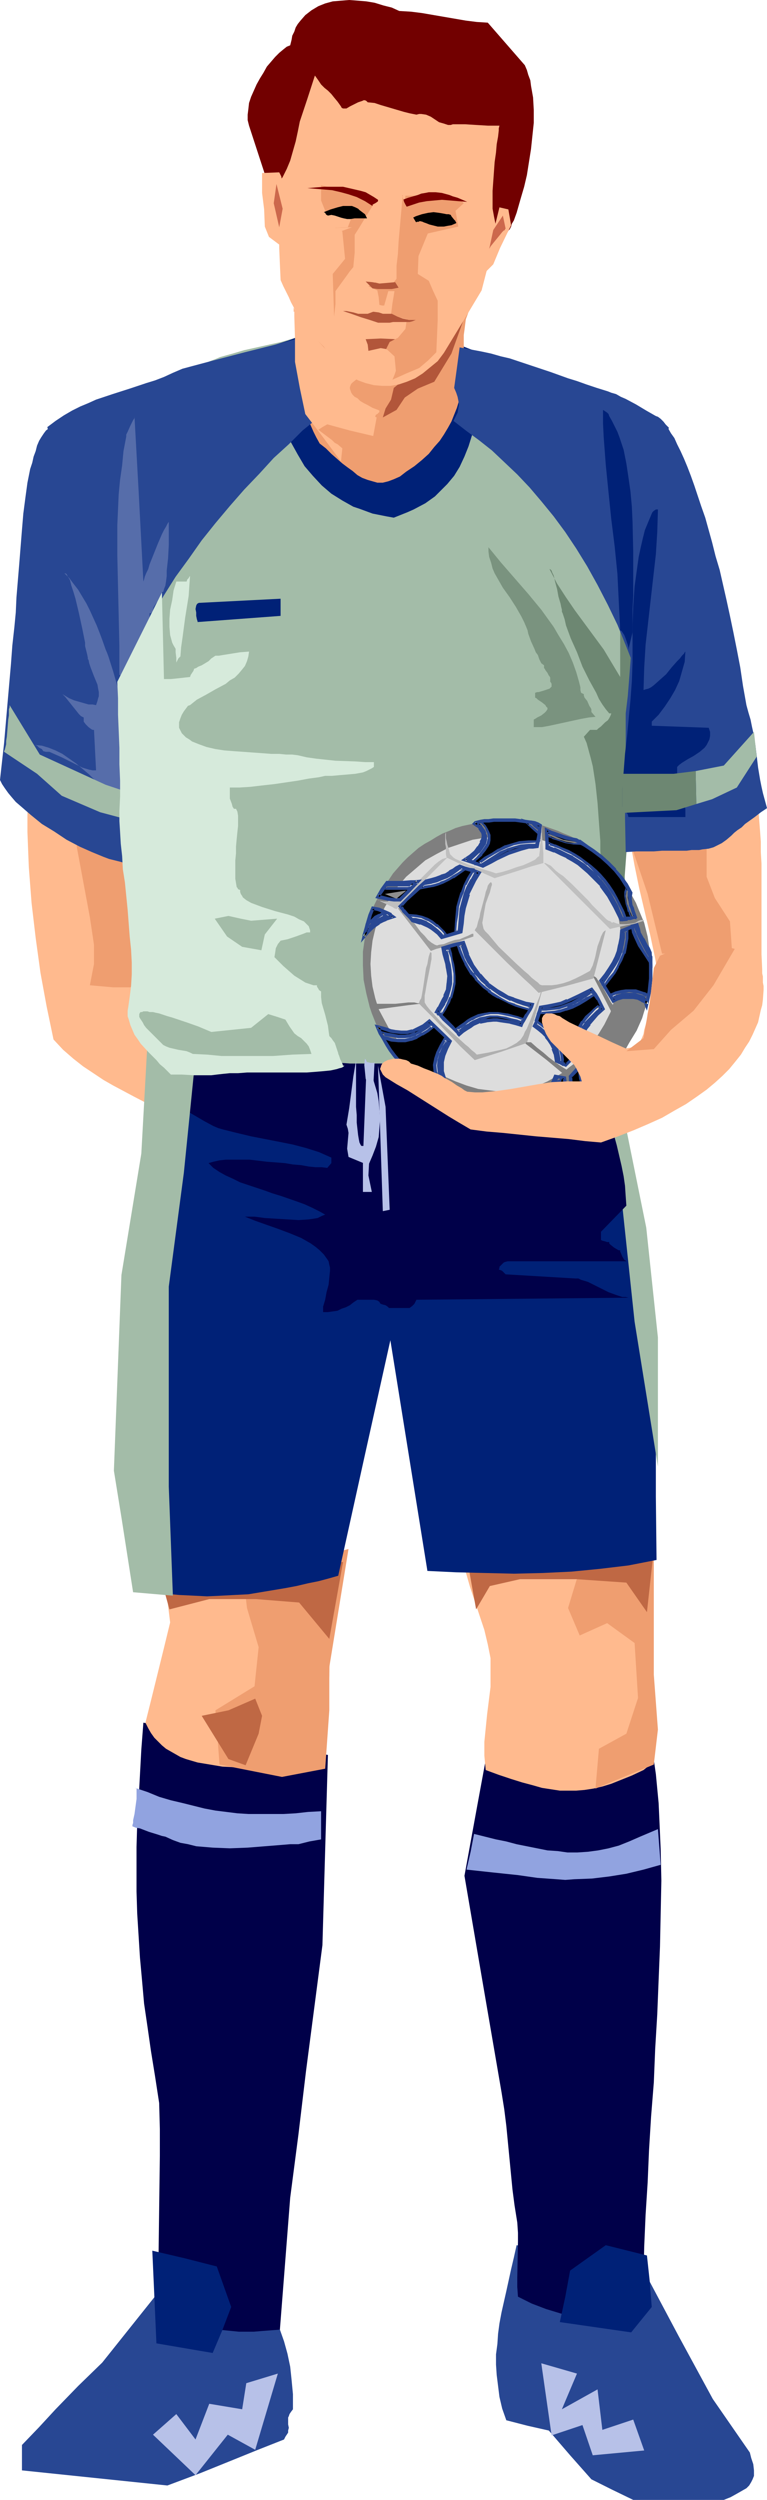 <?xml version="1.0" encoding="UTF-8" standalone="no"?>
<svg
   version="1.0"
   width="47.782mm"
   height="155.668mm"
   id="svg119"
   sodipodi:docname="Player 061.wmf"
   xmlns:inkscape="http://www.inkscape.org/namespaces/inkscape"
   xmlns:sodipodi="http://sodipodi.sourceforge.net/DTD/sodipodi-0.dtd"
   xmlns="http://www.w3.org/2000/svg"
   xmlns:svg="http://www.w3.org/2000/svg">
  <sodipodi:namedview
     id="namedview119"
     pagecolor="#ffffff"
     bordercolor="#000000"
     borderopacity="0.25"
     inkscape:showpageshadow="2"
     inkscape:pageopacity="0.0"
     inkscape:pagecheckerboard="0"
     inkscape:deskcolor="#d1d1d1"
     inkscape:document-units="mm" />
  <defs
     id="defs1">
    <pattern
       id="WMFhbasepattern"
       patternUnits="userSpaceOnUse"
       width="6"
       height="6"
       x="0"
       y="0" />
  </defs>
  <path
     style="fill:#284793;fill-opacity:1;fill-rule:evenodd;stroke:none"
     d="m 39.414,536.806 -15.346,19.229 -5.654,5.494 -5.331,5.494 -3.877,4.201 -4.038,4.201 v 5.979 l 17.123,1.778 17.123,1.778 7.754,-2.909 7.592,-3.07 5.977,-2.424 6.138,-2.424 0.323,-0.646 0.323,-0.485 0.323,-0.485 v -0.485 l 0.162,-0.646 -0.162,-0.808 v -0.808 -0.808 l 0.162,-0.323 0.162,-0.485 0.323,-0.485 0.485,-0.646 v -3.555 l -0.323,-3.393 -0.323,-3.07 -0.646,-3.07 -0.808,-2.909 -0.969,-2.747 -1.131,-2.747 -1.292,-2.585 -12.115,-3.07 z"
     id="path1" />
  <path
     style="fill:#284793;fill-opacity:1;fill-rule:evenodd;stroke:none"
     d="m 121.634,528.403 -0.646,2.909 -0.646,2.747 -1.131,5.171 -1.131,5.009 -0.485,2.585 -0.323,2.424 -0.162,2.424 -0.323,2.424 v 2.424 l 0.162,2.424 0.323,2.585 0.323,2.585 0.646,2.747 0.969,2.747 5.008,1.293 5.008,1.131 5.008,5.817 5.008,5.656 4.846,2.424 5.008,2.424 h 21.322 l 1.615,-0.646 1.454,-0.808 1.131,-0.646 1.131,-0.646 0.646,-0.646 0.485,-0.808 0.323,-0.646 0.323,-0.808 v -0.646 -0.646 l -0.162,-1.454 -0.485,-1.454 -0.323,-1.293 -8.723,-12.604 -8.077,-14.866 -8.077,-15.19 -15.023,-3.07 z"
     id="path2" />
  <path
     style="fill:#000049;fill-opacity:1;fill-rule:evenodd;stroke:none"
     d="m 33.76,405.432 -0.485,6.302 -0.323,5.979 -0.323,5.979 -0.323,5.494 -0.162,5.494 v 5.332 5.171 l 0.162,5.171 0.323,5.171 0.323,5.171 0.485,5.332 0.485,5.494 0.808,5.494 0.808,5.656 0.969,5.979 0.969,6.302 0.162,6.14 v 6.302 l -0.162,12.281 -0.162,12.443 -0.162,12.443 2.1,0.646 1.938,0.646 1.938,0.485 1.615,0.485 3.392,0.808 3.231,0.646 3.231,0.323 1.615,0.162 h 1.777 1.777 l 1.938,-0.162 2.1,-0.162 2.1,-0.162 2.423,-31.025 1.938,-14.866 1.777,-14.866 3.877,-29.733 0.646,-22.461 0.646,-22.3 -21.807,-3.878 z"
     id="path3" />
  <path
     style="fill:#000049;fill-opacity:1;fill-rule:evenodd;stroke:none"
     d="m 115.496,408.018 -3.069,16.644 -3.069,16.805 4.361,25.531 4.361,25.37 0.646,4.04 0.485,3.878 1.454,15.028 0.485,3.717 0.646,4.04 0.162,2.424 v 2.101 l -0.162,8.403 v 2.262 l 0.162,2.262 3.231,1.616 3.392,1.293 3.715,1.131 3.554,0.808 1.777,0.162 1.777,0.323 h 1.777 1.615 l 1.615,-0.162 1.615,-0.323 1.454,-0.323 1.454,-0.485 0.485,-1.131 0.485,-0.97 0.323,-2.262 0.485,-2.101 0.323,-1.131 0.485,-1.131 0.162,-7.11 0.323,-7.433 0.485,-7.595 0.323,-7.595 0.485,-7.918 0.646,-8.08 0.323,-7.918 0.485,-8.08 0.323,-8.08 0.323,-7.918 0.162,-7.756 0.162,-7.756 -0.162,-7.433 -0.323,-7.272 -0.162,-3.555 -0.323,-3.393 -0.323,-3.393 -0.485,-3.393 -4.684,-0.808 -4.684,-0.808 -9.854,-1.454 -9.692,-1.454 -4.846,-0.808 z"
     id="path4" />
  <path
     style="fill:#ffba8e;fill-opacity:1;fill-rule:evenodd;stroke:none"
     d="m 37.476,360.833 1.292,10.503 1.292,10.503 -1.454,5.979 -2.908,11.796 -1.454,5.817 0.646,1.293 0.646,1.131 0.808,1.131 0.808,0.808 0.969,0.97 0.969,0.808 1.131,0.646 1.131,0.646 1.131,0.646 1.292,0.485 2.746,0.808 2.908,0.485 2.908,0.485 3.069,0.162 3.069,0.162 6.3,-0.162 3.069,-0.162 2.746,-0.162 2.908,-0.162 h 1.292 1.292 l 0.646,-7.11 0.485,-6.948 0.323,-6.948 0.162,-6.948 0.323,-13.897 0.162,-6.948 0.162,-7.11 -20.515,0.646 z"
     id="path5" />
  <path
     style="fill:#ef9e70;fill-opacity:1;fill-rule:evenodd;stroke:none"
     d="m 57.183,370.044 0.969,8.403 2.746,9.211 -0.969,9.211 -9.207,5.656 0.969,12.766 14.7,2.909 10.177,-1.939 0.969,-13.735 v -10.18 l 4.523,-27.794 -17.446,4.686 h -0.162 -0.162 l -0.485,0.162 h -0.485 l -1.131,0.323 -1.292,0.323 -1.454,0.162 -1.131,0.162 h -0.808 l -0.323,-0.162 z"
     id="path6" />
  <path
     style="fill:#ffba8e;fill-opacity:1;fill-rule:evenodd;stroke:none"
     d="m 108.066,363.257 0.646,3.393 0.969,3.393 0.969,3.393 1.131,3.393 1.131,3.393 1.131,3.393 0.808,3.393 0.646,3.232 v 3.393 3.393 l -0.808,6.464 -0.323,3.232 -0.323,3.232 v 3.232 l 0.162,1.778 0.162,1.616 3.069,1.131 2.908,0.97 2.585,0.808 2.423,0.646 2.261,0.646 2.1,0.323 2.1,0.323 h 1.938 1.938 l 1.938,-0.162 2.1,-0.323 2.1,-0.485 2.1,-0.646 2.423,-0.97 2.423,-0.97 2.746,-1.293 0.808,-0.646 0.485,-0.97 0.323,-1.293 0.323,-1.293 0.162,-1.454 v -1.616 -1.616 -1.778 l -0.323,-3.555 -0.485,-3.717 -0.162,-1.778 -0.162,-1.778 -0.162,-1.616 -0.162,-1.616 -0.485,-4.848 -0.162,-4.848 0.162,-4.848 v -4.848 l 0.646,-9.695 0.162,-4.686 0.162,-4.686 -2.585,0.162 -2.746,0.162 -2.585,0.485 -2.908,0.646 -2.746,0.808 -2.908,0.808 -5.815,1.939 -5.815,1.778 -2.746,0.97 -2.908,0.808 -2.746,0.485 -2.746,0.485 -2.585,0.323 z"
     id="path7" />
  <path
     style="fill:#bf6844;fill-opacity:1;fill-rule:evenodd;stroke:none"
     d="m 39.899,378.77 9.369,-2.424 h 10.984 l 10.177,0.808 7.107,8.564 3.231,-18.098 -17.284,1.616 -26.007,0.808 z"
     id="path8" />
  <path
     style="fill:#ef9e70;fill-opacity:1;fill-rule:evenodd;stroke:none"
     d="m 140.211,357.116 -6.461,21.33 2.746,6.464 6.461,-2.909 6.461,4.686 0.808,12.927 -2.746,8.403 -6.461,3.555 -0.808,9.372 13.73,-5.656 0.969,-8.241 -0.969,-12.927 v -12.927 -23.108 z"
     id="path9" />
  <path
     style="fill:#bf6844;fill-opacity:1;fill-rule:evenodd;stroke:none"
     d="m 109.843,366.165 2.261,12.604 3.231,-5.494 7.107,-1.616 h 13.246 l 11.792,0.808 4.846,6.948 1.454,-13.25 H 141.341 Z"
     id="path10" />
  <path
     style="fill:#ffba8e;fill-opacity:1;fill-rule:evenodd;stroke:none"
     d="m 7.107,179.851 -0.323,3.878 -0.162,4.04 -0.162,4.04 v 4.04 l 0.162,4.201 0.162,4.04 0.646,8.403 0.969,8.241 1.131,8.241 1.454,7.918 0.808,3.878 0.808,3.878 2.261,2.424 2.423,2.101 2.261,1.778 2.423,1.616 2.423,1.616 2.261,1.293 4.846,2.585 4.684,2.424 2.423,1.454 2.261,1.454 2.423,1.616 2.261,1.939 2.261,2.101 2.423,2.424 -0.323,-4.363 -0.162,-4.201 -0.323,-4.04 -0.485,-3.878 -0.646,-7.756 -0.323,-4.201 -0.162,-4.363 -0.969,-1.939 -0.808,-2.101 -1.777,-3.717 -1.777,-3.555 -1.615,-3.555 -1.615,-3.555 -1.615,-3.555 -1.777,-3.878 -0.969,-1.939 -0.969,-2.101 v -1.778 -1.939 l -0.485,-4.04 -0.646,-3.878 -1.615,-7.756 -0.808,-4.04 -0.485,-3.878 v -1.778 -1.939 H 29.722 29.561 29.238 l -0.485,0.162 h -0.485 l -0.808,0.162 -1.454,0.323 -1.938,0.162 -2.1,0.485 -4.361,0.646 -2.261,0.162 -2.1,0.323 -1.938,0.162 -1.615,0.162 H 7.754 7.431 L 7.107,180.336 6.946,180.174 v -0.162 z"
     id="path11" />
  <path
     style="fill:#ef9e70;fill-opacity:1;fill-rule:evenodd;stroke:none"
     d="m 18.092,199.403 3.069,16.482 0.969,6.464 v 4.525 l -0.969,5.009 5.492,0.485 h 4.038 l 2.423,-1.939 -1.938,-28.602 -13.407,-7.433 z"
     id="path12" />
  <path
     style="fill:#002177;fill-opacity:1;fill-rule:evenodd;stroke:none"
     d="m 38.768,235.438 -2.585,30.218 -1.131,5.656 -1.131,5.494 -0.808,5.332 -0.808,5.171 -0.646,5.332 -0.646,5.009 -0.485,5.171 -0.323,5.009 -0.485,5.009 -0.162,5.171 -0.162,5.171 -0.162,5.171 v 10.665 l 0.162,5.656 v 5.817 l 0.323,1.293 0.162,1.293 0.323,2.909 0.162,3.07 0.323,6.302 0.162,3.07 0.323,2.747 0.162,1.293 0.323,1.293 3.554,0.808 3.554,0.485 3.392,0.323 3.392,0.162 3.231,0.162 3.392,-0.162 3.069,-0.162 3.231,-0.162 2.908,-0.485 2.908,-0.485 2.908,-0.485 2.585,-0.485 2.746,-0.646 2.423,-0.485 2.423,-0.646 2.261,-0.646 6.138,-27.794 6.138,-27.632 4.361,27.147 4.361,27.147 6.784,0.323 6.784,0.162 6.784,0.162 6.784,-0.162 6.784,-0.323 6.623,-0.646 6.784,-0.808 6.623,-1.293 -0.162,-14.866 v -14.705 l -0.162,-7.272 -0.162,-7.433 -0.323,-7.433 -0.485,-7.595 -0.646,-7.595 -0.808,-7.595 -1.131,-7.918 -0.646,-4.04 -0.808,-4.04 -0.808,-4.04 -0.808,-4.201 -1.131,-4.201 -0.969,-4.201 -1.131,-4.363 -1.292,-4.201 -1.454,-4.525 -1.454,-4.525 -50.721,-3.393 z"
     id="path13" />
  <path
     style="fill:#a3bca8;fill-opacity:1;fill-rule:evenodd;stroke:none"
     d="m 137.465,245.457 8.238,30.541 3.715,35.065 5.492,34.096 V 314.779 l -2.746,-25.855 -4.684,-23.108 -4.523,-22.138 z"
     id="path14" />
  <path
     style="fill:#000049;fill-opacity:1;fill-rule:evenodd;stroke:none"
     d="m 35.214,253.375 -0.485,5.009 1.454,0.162 1.292,0.162 1.292,0.323 1.131,0.485 2.261,0.97 2.1,1.131 3.877,2.262 2.1,1.131 1.131,0.485 1.131,0.323 3.231,0.808 3.392,0.808 6.623,1.293 3.231,0.646 3.069,0.808 3.069,0.97 2.908,1.293 v 1.293 l -0.969,1.131 -1.292,-0.162 h -1.454 l -1.615,-0.162 -1.777,-0.323 -1.938,-0.162 -1.938,-0.323 -4.2,-0.323 -4.038,-0.485 H 56.86 54.921 53.144 l -1.454,0.162 -1.454,0.323 -1.131,0.323 1.131,1.131 1.454,0.97 1.454,0.808 1.777,0.808 1.615,0.808 1.938,0.646 3.877,1.293 1.777,0.646 2.1,0.646 3.715,1.293 1.777,0.646 1.777,0.808 1.615,0.808 1.454,0.808 -0.808,0.323 -0.969,0.485 -0.969,0.162 -1.131,0.162 -2.423,0.162 -2.585,-0.162 -5.331,-0.323 -2.423,-0.323 h -1.292 -0.969 l 2.423,0.97 2.746,0.97 2.746,0.97 2.585,0.97 2.746,1.131 1.131,0.646 1.131,0.646 1.131,0.808 0.969,0.808 0.969,0.97 0.808,1.131 0.323,0.485 0.162,0.808 0.162,0.646 v 0.808 l -0.162,1.616 -0.162,1.616 -0.485,1.778 -0.323,1.778 -0.485,1.616 v 1.293 h 1.131 l 1.131,-0.162 1.131,-0.162 0.969,-0.485 0.969,-0.323 0.969,-0.485 0.808,-0.646 0.969,-0.646 h 0.485 0.646 1.938 0.808 l 0.808,0.162 0.485,0.323 0.162,0.323 0.162,0.162 0.485,0.162 0.646,0.162 0.485,0.323 0.162,0.162 0.162,0.162 h 4.846 l 0.646,-0.485 0.485,-0.485 0.485,-0.97 49.914,-0.485 -0.646,-0.162 h -0.808 l -1.454,-0.485 -1.777,-0.646 -1.615,-0.808 -3.231,-1.616 -1.615,-0.485 -0.646,-0.323 h -0.808 l -16.315,-0.97 -0.808,-0.808 -0.323,-0.162 -0.485,-0.162 0.162,-0.323 v -0.323 l 0.323,-0.323 0.323,-0.323 0.323,-0.323 0.323,-0.162 0.646,-0.162 h 0.485 27.461 l -0.162,-0.162 -0.323,-0.162 -0.485,-0.808 -0.323,-0.808 -0.162,-0.323 v -0.323 h -0.323 l -0.323,-0.162 -0.808,-0.485 -0.808,-0.646 -0.323,-0.323 v -0.323 h -0.485 l -0.485,-0.162 -0.646,-0.162 -0.323,-0.162 v -0.97 -0.97 l 5.977,-6.14 -0.162,-2.262 -0.162,-2.424 -0.323,-2.262 -0.485,-2.424 -1.131,-4.848 -1.292,-4.686 -1.292,-4.848 -1.131,-4.686 -0.485,-2.424 -0.323,-2.262 -0.162,-2.424 v -2.424 l -0.808,0.162 -0.808,0.162 -1.292,0.485 -1.454,0.485 -0.646,0.162 -0.485,0.162 -4.684,0.485 -4.846,0.646 -4.846,0.323 -4.846,0.323 -5.008,0.162 -5.169,0.162 H 95.466 l -10.177,-0.162 -10.177,-0.323 -10.015,-0.646 -4.684,-0.162 -4.846,-0.323 H 53.791 51.691 49.268 46.683 l -2.423,-0.162 -2.261,-0.323 -0.969,-0.162 -0.969,-0.323 -0.808,-0.162 -0.646,-0.485 v -0.485 h -0.485 l -0.808,-0.162 h -0.485 l -0.323,-0.162 -0.323,-0.323 v -0.323 l -0.162,1.939 -0.323,2.262 -0.323,2.101 z"
     id="path15" />
  <path
     style="fill:#a3bca8;fill-opacity:1;fill-rule:evenodd;stroke:none"
     d="m 71.559,78.533 -1.292,0.646 -1.292,0.485 -2.746,0.808 -2.908,0.646 -2.908,0.646 -2.908,0.646 -2.746,0.808 -2.908,0.808 -1.131,0.485 -1.292,0.485 -1.938,0.97 -1.615,0.646 -1.777,0.808 -1.615,0.646 -2.908,1.131 -2.908,1.131 -2.423,0.808 -1.292,0.323 -1.131,0.485 -2.1,0.808 -2.1,0.646 -1.938,0.808 -1.777,0.808 -1.777,0.97 -1.777,1.131 -1.777,1.293 -1.777,1.454 -1.777,1.777 -0.969,0.97 -0.969,0.97 3.392,14.866 3.392,14.866 3.392,14.866 3.392,14.866 2.1,31.025 0.485,4.04 0.485,4.363 0.323,4.686 0.485,4.686 0.969,9.534 0.646,4.686 0.646,4.525 0.808,4.363 0.485,2.101 0.485,1.939 0.485,1.778 0.485,1.778 0.485,1.616 0.646,1.454 0.646,1.454 0.646,1.293 0.808,1.131 0.808,0.808 0.808,0.808 0.808,0.646 0.969,0.323 0.969,0.162 2.1,0.323 h 2.1 2.1 l 2.261,-0.162 4.523,-0.485 4.361,-0.808 4.361,-0.808 4.523,-0.485 2.261,-0.162 h 2.1 l 2.1,0.162 2.1,0.162 4.361,0.323 h 4.2 4.2 l 7.915,-0.162 h 4.038 l 4.2,0.162 4.361,0.323 8.238,-1.616 8.238,-1.616 0.969,-0.808 1.131,-0.808 1.292,-0.808 1.454,-0.808 2.746,-1.616 3.069,-1.939 1.454,-1.293 1.454,-1.131 1.292,-1.454 1.292,-1.454 1.292,-1.616 0.969,-1.939 0.969,-2.101 0.808,-2.262 0.323,-0.485 0.162,-0.646 0.162,-0.808 v -0.808 -0.808 -0.97 -2.101 l -0.162,-2.424 -0.162,-2.424 -0.646,-5.171 -0.646,-5.171 -0.162,-2.585 -0.162,-2.262 v -2.101 -0.97 -0.97 l 0.162,-0.808 v -0.646 l 0.162,-0.646 0.323,-0.485 0.162,-5.332 0.323,-5.494 0.162,-5.656 0.323,-5.656 0.162,-5.817 0.323,-5.979 0.485,-12.119 0.485,-12.443 0.485,-12.443 0.969,-25.047 -1.454,-0.97 -1.292,-0.808 -1.454,-0.646 -1.454,-0.485 -2.908,-0.97 -5.977,-1.616 -2.908,-1.131 -1.454,-0.485 -1.454,-0.646 -1.292,-0.808 -1.454,-0.808 -1.454,-0.97 -1.454,-0.646 -1.454,-0.646 -1.292,-0.485 -2.908,-0.646 -2.746,-0.485 -2.746,-0.485 -2.746,-0.646 -1.454,-0.485 -1.454,-0.485 -1.454,-0.808 -1.454,-0.808 h -1.454 l -0.646,-0.162 h -1.777 -1.131 -1.131 -1.292 l -2.746,-0.162 h -2.908 l -3.069,-0.162 -6.138,-0.323 -2.746,-0.162 -2.746,-0.323 -1.131,-0.162 H 75.436 L 74.467,79.503 73.659,79.341 72.851,79.18 72.205,79.018 71.882,78.695 Z"
     id="path16" />
  <path
     style="fill:#6d8772;fill-opacity:1;fill-rule:evenodd;stroke:none"
     d="m 150.71,157.551 -4.684,-9.695 v 11.473 l -1.938,-3.232 -1.938,-3.232 -4.523,-6.14 -2.261,-3.07 -2.1,-3.07 -2.1,-3.232 -1.777,-3.393 h 0.162 l 0.323,0.323 0.162,0.485 0.323,0.646 0.162,0.646 0.162,0.808 0.485,1.778 0.323,1.778 0.485,1.616 0.162,0.808 0.162,0.646 v 0.485 l 0.162,0.323 0.485,1.454 0.323,1.454 1.131,3.07 1.454,3.232 1.292,3.393 1.615,3.232 1.615,2.909 0.646,1.454 0.808,1.293 0.808,1.131 0.808,0.97 h 0.485 l -0.162,0.485 -0.323,0.646 -0.323,0.485 -0.646,0.485 -0.969,0.97 -0.646,0.485 -0.323,0.323 h -1.615 l -1.454,1.616 0.646,1.454 0.485,1.778 0.485,1.778 0.485,1.939 0.323,2.101 0.323,2.101 0.485,4.525 0.323,4.525 0.323,4.363 v 2.262 l 0.162,1.939 v 3.717 h 0.485 l 0.646,0.162 1.454,0.646 1.454,0.485 0.646,0.162 h 0.808 z"
     id="path17" />
  <path
     style="fill:#ffba8e;fill-opacity:1;fill-rule:evenodd;stroke:none"
     d="m 147.803,192.94 0.646,5.494 0.969,5.333 1.131,5.494 1.292,5.494 1.292,5.494 1.131,5.333 0.969,5.494 0.646,5.494 1.615,-0.162 1.615,-0.162 2.908,-0.485 2.908,-0.646 5.492,-1.778 2.908,-0.646 2.908,-0.646 1.615,-0.162 h 1.615 v -3.717 l -0.162,-3.555 v -9.857 -3.07 -2.909 -2.909 -2.585 l -0.162,-2.747 v -2.424 l -0.162,-2.262 -0.162,-2.101 -0.162,-2.101 -0.162,-1.939 -0.323,-1.778 -3.554,0.485 -3.877,0.646 -7.754,1.293 -7.915,1.454 -3.715,0.646 z"
     id="path18" />
  <path
     style="fill:#7f7f7f;fill-opacity:1;fill-rule:evenodd;stroke:none"
     d="m 142.634,202.797 2.423,2.585 2.1,2.747 0.969,1.454 0.808,1.454 0.808,1.454 0.646,1.616 1.292,3.07 0.808,3.232 0.485,3.232 0.323,3.232 -0.162,3.232 -0.323,3.232 -0.646,3.232 -0.485,1.454 -0.485,1.616 -0.646,1.454 -0.646,1.454 -1.777,2.909 -0.808,1.454 -1.131,1.293 -0.969,1.293 -1.292,1.293 -1.131,1.293 -1.292,1.131 -1.292,0.97 -1.454,1.131 -1.292,0.808 -1.454,0.808 -1.615,0.808 -1.454,0.646 -3.069,1.131 -3.231,0.808 -3.231,0.485 -3.231,0.162 H 116.95 l -3.231,-0.485 -3.231,-0.646 -1.615,-0.485 -1.615,-0.646 -1.454,-0.646 -3.069,-1.454 -2.908,-1.778 -1.292,-1.131 -1.454,-1.131 -1.131,-1.131 -1.292,-1.293 -1.131,-1.293 -1.131,-1.293 -0.969,-1.454 -0.969,-1.454 -0.808,-1.454 -0.808,-1.454 -0.646,-1.616 -0.646,-1.616 -0.485,-1.454 -0.808,-3.232 -0.646,-3.232 -0.162,-3.393 v -3.232 l 0.485,-3.393 0.646,-3.07 0.485,-1.616 0.485,-1.616 0.646,-1.454 0.808,-1.616 0.808,-1.454 0.808,-1.454 0.969,-1.293 0.969,-1.454 1.131,-1.293 1.131,-1.293 1.131,-1.131 1.292,-1.131 1.292,-1.131 1.454,-0.97 1.454,-0.808 1.292,-0.808 1.454,-0.808 1.615,-0.646 1.454,-0.646 1.615,-0.485 3.069,-0.646 3.231,-0.646 h 3.231 3.392 l 3.231,0.485 3.069,0.808 3.231,1.131 1.454,0.646 1.615,0.646 1.454,0.808 1.454,0.97 1.292,0.97 1.454,0.97 1.292,1.131 z"
     id="path19" />
  <path
     style="fill:#dddddd;fill-opacity:1;fill-rule:evenodd;stroke:none"
     d="m 138.757,203.766 0.969,0.97 0.969,1.131 0.808,1.131 0.808,1.293 0.808,1.131 0.646,1.454 1.131,2.585 0.808,2.909 0.485,3.07 0.323,3.07 v 3.232 l -0.323,3.07 -0.646,3.232 -0.808,3.07 -0.969,3.07 -1.454,2.909 -1.777,2.909 -0.808,1.293 -1.131,1.293 -0.969,1.293 -1.292,1.293 -1.131,1.131 -1.292,0.97 -1.131,0.97 -1.292,0.808 -1.454,0.808 -1.131,0.646 -1.454,0.646 -1.292,0.485 -2.746,0.646 -2.746,0.485 -2.746,0.162 -2.746,-0.323 -2.585,-0.323 -2.746,-0.808 -2.585,-0.97 -2.585,-1.131 -2.423,-1.454 -2.423,-1.616 -2.261,-1.616 -2.1,-1.939 -1.938,-2.101 -1.777,-2.262 -1.292,-2.424 -1.292,-2.424 -0.808,-2.585 -0.646,-2.747 -0.323,-2.585 -0.162,-2.747 0.162,-2.747 0.323,-2.747 0.646,-2.747 0.969,-2.585 1.292,-2.585 1.454,-2.424 1.615,-2.424 1.938,-2.262 2.261,-1.939 2.261,-1.939 2.585,-1.454 2.746,-1.454 2.908,-0.97 2.908,-0.97 2.908,-0.485 3.069,-0.323 3.069,-0.162 2.908,0.162 2.908,0.485 2.746,0.808 2.746,0.97 1.292,0.485 1.292,0.808 1.131,0.646 1.292,0.808 1.131,0.97 z"
     id="path20" />
  <path
     style="fill:#afafaf;fill-opacity:1;fill-rule:evenodd;stroke:none"
     d="m 98.535,236.085 3.231,3.232 6.623,6.948 3.392,3.232 6.138,-1.939 6.138,-2.101 1.938,-6.302 1.777,-6.464 v 0.162 l -0.162,0.162 -0.323,0.646 -0.162,0.646 -0.323,0.808 -0.323,0.808 -0.808,2.101 -0.808,2.101 -0.808,1.939 -0.485,0.808 -0.323,0.808 -0.323,0.485 -0.323,0.485 -0.969,0.808 -1.131,0.646 -1.292,0.646 -1.292,0.323 -2.908,0.646 -2.746,0.485 -0.485,-0.485 -0.808,-0.646 -0.646,-0.646 -0.808,-0.646 -1.777,-1.616 -1.777,-1.616 -1.777,-1.616 -1.615,-1.778 -1.454,-1.616 -0.646,-0.808 -0.485,-0.808 v -0.323 -0.646 -0.646 l 0.162,-0.808 0.323,-1.939 0.808,-4.04 0.162,-0.97 0.162,-0.808 v -0.646 -0.485 -0.323 l -0.162,-0.162 h -0.162 l -0.162,0.485 -0.162,0.485 -0.162,0.808 -0.162,0.97 -0.323,0.97 -0.646,4.363 -0.162,0.97 -0.162,0.97 -0.162,0.808 -0.323,0.485 -0.162,0.485 z"
     id="path21" />
  <path
     style="fill:#7f7f7f;fill-opacity:1;fill-rule:evenodd;stroke:none"
     d="m 123.734,245.619 5.008,3.878 4.846,4.04 11.792,-12.604 -0.485,-0.323 -0.162,-0.162 -0.162,-0.162 h -0.162 -0.162 -0.162 l -0.323,0.162 -0.323,0.323 -1.454,1.454 -1.454,1.616 -1.292,1.778 -1.292,1.616 -1.131,1.454 -0.646,0.808 -0.485,0.646 -0.969,1.131 -0.323,0.485 -0.485,0.323 -0.162,-0.162 -0.323,-0.162 -0.808,-0.485 -0.969,-0.646 -1.131,-0.808 -1.292,-0.97 -1.292,-1.131 -1.454,-1.131 -1.454,-1.293 h -0.969 -0.162 z"
     id="path22" />
  <path
     style="fill:#7f7f7f;fill-opacity:1;fill-rule:evenodd;stroke:none"
     d="m 87.389,237.701 2.746,-0.323 5.977,-0.808 2.746,-0.323 -0.646,-0.162 -0.646,-0.162 h -1.454 l -1.454,0.162 -1.615,0.162 h -1.777 -1.615 -0.808 l -1.454,-0.485 -0.646,-0.485 v 0.485 l 0.162,0.323 0.162,0.97 0.162,0.162 z"
     id="path23" />
  <path
     style="fill:#7f7f7f;fill-opacity:1;fill-rule:evenodd;stroke:none"
     d="m 139.565,229.621 0.323,0.162 0.323,0.162 0.323,0.323 0.162,0.323 0.485,0.485 0.485,0.808 1.454,2.585 0.646,1.293 0.808,1.131 0.646,0.97 0.646,0.808 0.646,0.646 0.646,0.485 h 1.454 l 1.292,-0.162 0.485,0.162 h 0.323 l 0.162,0.323 -0.162,0.323 v 0.162 l -5.331,0.323 -2.908,-5.656 z"
     id="path24" />
  <path
     style="fill:#afafaf;fill-opacity:1;fill-rule:evenodd;stroke:none"
     d="m 111.781,218.956 3.715,3.717 3.877,3.878 3.715,3.555 1.938,1.778 1.777,1.778 6.461,-1.616 6.461,-1.778 2.908,-11.311 -0.323,0.162 -0.323,0.323 -0.485,0.97 -0.323,0.97 -0.485,1.293 -0.323,1.454 -0.162,0.808 -0.162,0.646 -0.485,1.616 -0.646,1.293 -1.777,0.97 -1.615,0.808 -1.454,0.646 -1.454,0.485 -1.454,0.323 -1.292,0.162 h -1.131 -1.131 l -0.485,-0.162 -0.485,-0.485 -0.646,-0.485 -0.808,-0.646 -0.808,-0.808 -0.969,-0.808 -1.938,-1.778 -4.038,-3.878 -1.615,-1.939 -0.808,-0.97 -0.808,-0.808 -0.323,-0.485 -0.162,-0.646 -0.162,-0.808 0.162,-0.808 0.323,-1.939 0.323,-1.778 0.646,-1.778 0.323,-0.808 0.162,-0.646 0.162,-0.646 0.162,-0.485 v -0.323 l -0.162,-0.323 h -0.162 l -0.323,0.323 -0.323,0.485 -0.162,0.646 -0.323,0.808 -0.162,0.808 -1.131,4.201 -0.162,0.97 -0.323,0.97 -0.162,0.646 -0.162,0.646 -0.323,0.485 z"
     id="path25" />
  <path
     style="fill:#9e9e9e;fill-opacity:1;fill-rule:evenodd;stroke:none"
     d="m 101.443,223.804 1.292,-0.485 1.292,-0.323 2.261,-0.808 2.423,-0.808 1.292,-0.485 1.454,-0.485 v -0.162 -0.323 -0.162 h -0.323 l -0.323,0.162 -0.646,0.323 -0.808,0.323 -1.131,0.485 -1.131,0.162 -1.454,0.485 -1.131,0.485 -1.131,0.162 -0.485,0.162 -0.485,-0.162 -0.808,-0.485 -0.808,-0.646 -0.808,-0.97 -0.969,-0.97 -1.777,-2.424 -0.808,-1.131 -0.323,-0.485 -0.485,-0.485 -0.323,-0.485 -0.162,-0.323 -0.323,-0.162 -0.162,-0.162 h -0.485 l -0.485,0.162 3.877,5.009 z"
     id="path26" />
  <path
     style="fill:#bfbfbf;fill-opacity:1;fill-rule:evenodd;stroke:none"
     d="m 151.68,216.694 -2.1,0.646 -3.877,0.808 -2.1,0.485 -1.777,-1.778 -1.938,-1.939 -8.077,-8.08 -1.938,-1.939 -1.777,-1.778 h 0.323 l 0.323,0.162 0.323,0.162 0.646,0.323 0.485,0.485 0.646,0.646 0.808,0.646 0.969,0.646 2.1,1.939 2.1,2.101 1.777,1.778 0.808,0.97 0.808,0.808 0.808,0.808 1.292,1.293 0.485,0.485 0.485,0.323 0.485,0.162 0.323,0.323 0.323,-0.162 0.808,0.323 0.808,0.162 h 0.808 0.646 l 1.292,-0.162 0.808,-0.162 0.808,-0.485 0.485,-0.162 h 0.485 0.162 z"
     id="path27" />
  <path
     style="fill:#bfbfbf;fill-opacity:1;fill-rule:evenodd;stroke:none"
     d="m 127.934,203.12 -2.908,0.808 -2.908,0.97 -5.654,1.778 -2.908,-1.293 -5.654,-2.262 -2.746,-1.293 -0.162,-0.808 v -0.646 -0.97 l -0.162,-0.808 v -0.97 -0.646 -0.646 l 0.162,-0.485 v 0.646 0.808 l 0.162,0.646 0.162,0.808 0.323,0.97 0.323,1.293 0.162,0.162 0.323,0.323 0.323,0.323 0.485,0.323 1.454,0.646 1.454,0.646 3.554,1.131 1.615,0.485 1.454,0.485 1.454,-0.323 1.615,-0.485 1.777,-0.646 1.615,-0.485 1.454,-0.646 1.292,-0.646 0.323,-0.323 0.323,-0.323 0.323,-0.162 v -0.323 l 0.162,-1.131 v -1.131 l 0.162,-0.808 v -0.808 -0.646 -0.485 l 0.162,-0.808 v -0.485 -0.323 l 0.162,-0.162 v 2.262 l 0.323,4.201 z"
     id="path28" />
  <path
     style="fill:#bfbfbf;fill-opacity:1;fill-rule:evenodd;stroke:none"
     d="m 88.52,211.684 0.646,0.162 0.485,0.323 2.746,1.293 0.485,0.323 0.485,0.162 5.977,-6.14 5.977,-5.979 -1.131,0.323 -0.969,0.646 -0.808,0.646 -0.808,0.808 -1.454,1.454 -3.231,3.232 -1.615,1.293 -0.808,0.646 -0.808,0.485 -0.808,0.323 -0.808,0.323 -0.808,0.162 H 90.297 l -0.808,-0.162 z"
     id="path29" />
  <path
     style="fill:#7a7a7a;fill-opacity:1;fill-rule:evenodd;stroke:none"
     d="m 133.749,254.021 0.162,0.97 v 0.808 l 0.162,0.97 0.162,0.97 h 0.323 l 0.162,-0.162 v -1.131 l -0.162,-0.97 -0.162,-2.101 h -0.162 l -0.162,0.323 -0.162,0.162 z"
     id="path30" />
  <path
     style="fill:#000000;fill-opacity:1;fill-rule:evenodd;stroke:none"
     d="m 143.764,234.307 1.292,-0.485 1.131,-0.323 1.131,-0.323 h 1.131 l 1.131,0.162 0.969,0.162 1.131,0.323 0.808,0.485 -0.162,0.808 -1.131,-0.485 -1.131,-0.485 -0.969,-0.162 -0.969,-0.162 -0.808,0.162 -0.969,0.162 -0.969,0.323 -1.292,0.323 -0.162,-0.323 z m -14.861,-34.742 1.615,0.646 1.615,0.808 1.454,0.646 1.292,0.808 1.292,0.808 1.292,0.97 1.131,0.97 0.969,0.97 1.938,2.101 1.777,2.585 1.454,2.585 1.454,2.909 h 0.646 0.485 l 0.485,-0.162 0.646,-0.162 1.131,-0.323 -0.485,-1.293 -0.323,-0.646 -0.162,-0.808 -0.323,-1.293 0.162,-0.808 v -0.808 l -1.131,-1.939 -1.131,-1.616 -1.454,-1.778 -1.454,-1.616 -1.777,-1.454 -1.777,-1.454 -1.938,-1.293 -2.1,-1.131 -1.454,-0.485 -1.777,-0.485 -1.777,-0.646 -0.969,-0.323 -0.969,-0.485 0.162,2.101 v 1.131 z m 0,-3.393 0.969,0.323 0.808,0.323 1.938,0.808 0.969,0.162 0.969,0.162 0.969,0.162 0.969,-0.162 0.485,0.485 h -1.777 l -1.938,-0.323 -0.969,-0.323 -1.131,-0.323 -1.131,-0.485 -1.131,-0.485 v -0.162 z m 0.162,3.07 v -0.646 l 1.615,0.485 1.454,0.646 1.615,0.646 1.454,0.808 1.292,0.808 1.292,0.97 1.292,0.97 1.131,0.97 1.131,1.131 0.969,1.293 0.969,1.293 0.969,1.454 0.808,1.293 0.808,1.616 0.646,1.616 0.808,1.778 h -0.808 l -0.485,-1.616 -0.808,-1.616 -0.808,-1.616 -0.969,-1.454 -0.969,-1.293 -0.969,-1.454 -1.292,-1.131 -1.131,-1.131 -1.131,-1.131 -1.292,-0.97 -1.292,-0.808 -1.131,-0.808 -1.454,-0.646 -1.292,-0.646 -1.131,-0.485 z m 19.707,16.482 -0.162,-0.646 -0.323,-0.646 -0.323,-0.808 -0.323,-0.808 -0.162,-0.97 -0.162,-0.97 0.162,-0.97 0.162,-0.97 0.162,0.323 0.162,0.162 -0.162,0.97 v 0.808 l 0.162,0.808 0.162,0.808 0.485,1.454 0.646,1.616 h -0.162 z m -22.292,-16.482 0.323,-2.424 0.485,-2.585 -0.646,-0.323 -0.808,-0.162 -0.969,-0.323 -1.131,-0.162 -2.423,-0.162 -2.585,-0.162 -2.423,0.162 h -1.292 l -0.969,0.162 -0.808,0.162 h -0.808 l -0.485,0.323 -0.162,0.162 0.646,0.323 0.485,0.646 0.485,0.485 0.162,0.485 0.162,0.646 v 0.485 l -0.162,0.646 -0.162,0.646 -0.646,1.131 -0.969,1.131 -0.969,0.97 -1.292,0.808 2.1,0.808 2.1,0.646 1.777,-0.808 1.454,-0.808 2.746,-1.293 1.454,-0.646 1.615,-0.485 1.615,-0.323 0.969,-0.162 z m -15.83,3.393 1.131,-1.131 0.969,-1.131 0.808,-0.97 0.646,-0.97 0.162,-0.646 v -0.485 -0.485 -0.646 l -0.323,-0.646 -0.323,-0.646 -0.323,-0.646 -0.646,-0.485 h 0.646 l 0.646,0.808 0.485,0.646 0.323,0.646 0.162,0.646 v 0.646 0.646 l -0.162,0.646 -0.162,0.485 -0.646,1.131 -0.808,0.97 -1.938,1.778 h -0.162 l -0.323,-0.162 -0.162,-0.162 z m 2.746,0.808 -0.323,-0.162 h -0.485 l 1.777,-1.293 1.615,-0.97 1.615,-0.97 1.454,-0.646 1.615,-0.646 1.777,-0.323 1.938,-0.323 h 2.261 l -0.162,0.323 v 0.162 l -2.1,0.162 -1.777,0.162 -1.615,0.485 -1.454,0.485 -1.454,0.646 -1.454,0.97 -1.454,0.808 z m 13.569,-7.433 -1.615,-1.131 -1.292,-1.454 0.485,0.162 0.646,0.162 0.969,0.808 0.808,0.97 v 0.323 z m -28.591,11.473 -2.1,2.262 -2.261,2.101 H 92.882 l -1.292,-0.323 -2.585,-0.485 0.969,-1.778 1.131,-1.454 h 3.554 l 2.1,-0.162 0.808,-0.162 z m -7.915,1.454 h 0.646 l 0.646,0.162 h 3.554 l 0.808,-0.162 h 0.646 l 0.323,-0.323 0.323,-0.485 -0.646,0.162 H 95.951 l -1.777,0.162 h -2.585 l -0.646,-0.162 -0.162,0.323 z m -2.746,4.848 1.454,0.323 1.131,0.323 1.131,0.485 0.646,0.323 0.485,0.485 -1.615,0.646 -0.808,0.323 -0.969,0.485 -0.808,0.485 -0.808,0.808 -0.969,0.97 -0.808,0.97 0.323,-1.616 0.485,-1.778 0.485,-1.778 z m 4.2,1.616 -0.485,-0.323 -0.646,-0.323 -0.808,0.323 -0.485,0.323 -0.969,0.485 -0.969,0.808 -0.485,0.323 -0.646,0.485 -0.162,0.808 -0.162,0.646 1.454,-1.293 1.454,-0.97 1.454,-0.808 z m 12.115,5.171 -0.808,-0.808 -0.808,-0.808 -0.808,-0.646 -0.808,-0.323 -1.615,-0.808 -2.1,-0.485 -0.646,-0.808 -0.646,-0.808 -0.808,-0.808 -0.646,-0.97 1.292,-1.454 3.231,-3.07 1.454,-1.454 1.292,-0.323 1.131,-0.323 1.131,-0.323 1.131,-0.485 0.969,-0.485 0.808,-0.646 0.808,-0.485 0.646,-0.485 1.131,0.485 1.131,0.323 1.131,0.323 1.131,0.485 -0.969,1.778 -0.808,1.616 -0.808,1.616 -0.485,1.616 -0.323,1.616 -0.323,1.778 -0.323,1.939 -0.162,1.939 z m 7.915,-15.351 -0.162,-0.162 -0.323,-0.162 -1.131,1.778 -0.808,1.616 -0.646,1.778 -0.646,1.778 -0.323,1.778 -0.162,1.939 -0.323,1.939 -0.162,1.939 0.323,-0.162 0.323,-0.162 0.162,-1.939 0.162,-1.778 0.323,-1.778 0.485,-1.778 0.485,-1.616 0.646,-1.778 0.808,-1.616 z m -3.231,-0.97 -0.646,0.485 -0.646,0.323 -0.969,0.646 -0.969,0.646 -0.969,0.485 -0.969,0.323 -1.131,0.323 -1.292,0.323 -1.454,0.162 -0.323,0.485 -0.162,0.323 2.585,-0.485 1.292,-0.323 1.131,-0.485 1.292,-0.485 1.131,-0.646 1.292,-0.808 1.131,-0.97 -0.162,-0.162 z m -11.792,11.796 0.969,0.323 1.131,0.162 0.969,0.323 0.808,0.485 0.808,0.485 0.969,0.646 0.969,0.808 0.969,1.131 0.162,-0.162 h 0.323 l -0.646,-0.808 -0.808,-0.808 -0.808,-0.808 -0.969,-0.646 -1.131,-0.646 -1.292,-0.485 -1.292,-0.323 -1.615,-0.162 0.323,0.323 z m -7.915,25.693 0.969,0.323 1.131,0.323 0.969,0.162 0.808,0.323 1.615,0.162 h 1.292 l 1.292,-0.323 1.292,-0.485 1.292,-0.808 1.454,-0.97 5.008,4.686 -0.969,1.616 -0.646,1.616 -0.485,1.616 v 1.454 0.808 l 0.485,1.616 0.485,0.808 0.485,0.97 0.485,0.808 0.646,1.131 0.808,0.97 -1.615,-0.646 -1.615,-0.646 -1.454,-0.808 -1.454,-0.808 -1.454,-0.808 -1.292,-0.97 -1.292,-0.97 -1.131,-0.97 -1.131,-1.131 -1.131,-1.131 -0.969,-1.293 -0.969,-1.131 -0.808,-1.293 -0.808,-1.454 -0.646,-1.293 z m 0.808,1.454 0.323,0.485 0.162,0.485 0.969,0.323 0.808,0.162 0.969,0.162 0.808,0.162 1.454,-0.162 1.454,-0.323 1.292,-0.485 1.292,-0.646 1.454,-0.808 1.131,-0.97 -0.162,-0.162 -0.323,-0.323 -1.292,0.97 -1.131,0.646 -1.131,0.646 -1.292,0.323 -1.292,0.162 H 93.689 92.882 l -0.969,-0.162 -0.969,-0.323 z m 15.023,1.293 -0.969,1.616 -0.808,1.616 -0.485,1.454 -0.162,1.454 v 1.616 l 0.485,1.454 0.646,1.616 0.485,0.808 0.485,0.808 0.323,0.323 0.646,0.323 0.323,0.162 0.162,0.162 h 0.162 l -0.808,-1.131 -0.646,-0.97 -0.485,-0.97 -0.323,-0.97 -0.323,-0.808 -0.162,-0.808 -0.162,-1.454 0.323,-1.454 0.323,-1.454 0.646,-1.454 0.808,-1.454 -0.162,-0.162 z m -2.1,-6.302 h 0.162 l 0.162,0.162 0.323,0.323 0.323,0.323 0.808,0.808 1.938,1.939 0.808,0.808 0.485,0.323 0.162,0.323 0.162,0.162 0.969,-0.646 0.808,-0.646 0.808,-0.485 0.808,-0.485 1.454,-0.646 1.615,-0.323 1.615,-0.162 0.969,0.162 h 0.969 l 0.969,0.323 1.131,0.162 1.131,0.323 1.454,0.323 0.162,-0.485 0.323,-0.646 0.808,-1.293 0.808,-1.293 0.323,-0.646 0.162,-0.485 -1.615,-0.323 -1.454,-0.323 -1.292,-0.646 -1.454,-0.485 -1.292,-0.808 -1.131,-0.646 -1.131,-0.808 -1.131,-0.808 -0.969,-0.97 -0.969,-1.131 -0.808,-1.131 -0.808,-1.131 -0.646,-1.293 -0.646,-1.293 -0.485,-1.293 -0.323,-1.454 -1.292,0.323 -1.131,0.323 -2.423,0.646 0.323,1.293 0.323,1.293 0.162,0.97 0.323,1.131 0.162,1.778 v 1.778 l -0.323,1.454 -0.485,1.616 -0.323,0.808 -0.485,0.97 -0.646,0.97 z m 0.808,0.162 1.131,-2.101 0.808,-1.778 0.646,-1.778 0.162,-1.778 v -1.616 l -0.162,-1.778 -0.485,-1.939 -0.808,-2.101 h 0.485 l 0.323,-0.162 0.485,1.293 0.162,1.293 0.162,0.97 0.323,1.131 0.162,1.778 v 1.778 l -0.323,1.616 -0.646,1.616 -0.323,0.97 -0.485,0.808 -0.485,0.97 -0.646,0.97 -0.162,-0.162 z m 4.361,-15.836 0.323,-0.162 0.323,-0.162 0.323,1.131 0.969,2.424 1.292,2.101 0.808,1.131 0.808,1.131 0.969,0.97 1.131,0.97 1.131,0.97 1.131,0.808 1.292,0.808 1.454,0.646 1.615,0.646 1.615,0.646 1.777,0.485 -0.162,0.162 -0.162,0.162 -1.615,-0.485 -1.454,-0.485 -1.454,-0.485 -1.292,-0.646 -1.292,-0.646 -1.131,-0.808 -1.292,-0.808 -0.969,-0.808 -1.131,-0.97 -0.808,-0.97 -0.969,-1.131 -1.454,-2.424 -0.646,-1.293 -0.485,-1.454 z m 15.346,17.452 -0.323,0.485 -1.292,-0.323 -1.131,-0.323 -2.261,-0.485 -0.969,-0.162 h -0.808 -0.969 l -0.808,0.162 -1.615,0.323 -0.808,0.323 -0.808,0.485 -0.969,0.485 -0.808,0.646 -0.808,0.646 -0.969,0.808 -0.162,-0.323 -0.323,-0.323 0.969,-0.808 0.969,-0.646 0.808,-0.485 0.808,-0.485 1.777,-0.808 1.615,-0.485 0.969,-0.162 h 0.969 0.808 l 1.131,0.162 1.131,0.323 1.131,0.162 1.292,0.323 z m 7.431,13.412 -0.485,1.616 -0.646,1.293 -0.646,1.131 -0.646,0.97 -0.808,0.646 -0.808,0.646 -0.969,0.485 -1.131,0.485 1.777,-0.485 1.777,-0.323 1.777,-0.323 1.777,-0.646 0.485,-0.162 0.485,-0.323 0.969,-0.485 -0.162,-0.97 -0.162,-1.131 -0.162,-1.131 -0.162,-0.97 z m 0.485,0.485 0.323,-0.162 h 0.485 l -0.323,0.808 -0.162,0.808 -0.323,0.808 -0.485,0.808 -0.323,0.808 -0.646,0.808 -0.646,0.646 -0.808,0.646 -0.969,0.323 -0.969,0.162 0.969,-0.646 0.808,-0.485 0.808,-0.808 0.646,-0.646 0.485,-0.808 0.323,-0.97 0.485,-0.97 z m 3.069,-0.485 0.323,2.101 0.162,2.101 1.938,-0.97 0.808,-0.646 0.808,-0.485 -0.323,-1.293 -0.162,-1.293 -0.323,-1.293 -0.323,-1.293 -1.454,1.616 z m 2.1,-1.939 0.323,-0.323 0.162,-0.323 0.969,5.009 -0.485,0.162 -0.323,-1.131 -0.323,-1.131 -0.162,-1.131 z m 2.908,-18.583 0.808,1.131 0.808,1.131 1.131,2.424 -1.292,1.131 -1.131,1.131 -0.969,1.131 -0.646,1.131 -0.485,0.97 -0.485,1.293 -0.323,1.454 -0.323,1.778 -1.615,1.616 -1.454,1.616 -2.1,-1.131 -0.485,-1.616 -0.323,-1.293 -0.485,-1.131 -0.646,-0.808 -0.646,-0.808 -0.808,-0.808 -0.808,-0.808 -1.131,-0.97 0.485,-0.97 0.646,-2.424 0.323,-0.97 1.777,-0.162 1.454,-0.323 1.615,-0.485 1.454,-0.485 2.746,-1.293 z m -3.877,15.513 h 0.162 l 0.323,-0.485 0.323,-0.162 v -0.162 -0.97 -0.808 l 0.162,-1.616 0.485,-1.293 0.646,-1.293 0.808,-1.131 0.969,-1.131 1.938,-2.101 -0.323,-0.162 -0.808,0.646 -0.646,0.646 -1.292,1.131 -0.969,1.131 -0.646,1.131 -0.485,1.293 -0.323,1.454 -0.162,0.808 v 0.97 l -0.162,0.97 z m -8.4,-10.019 h 1.615 l 1.615,-0.162 1.454,-0.323 1.615,-0.323 1.454,-0.646 1.615,-0.646 1.454,-0.97 1.777,-1.131 -0.162,-0.323 v -0.162 l -0.969,0.323 -0.808,0.485 -1.454,0.808 -1.454,0.808 -1.292,0.485 -1.454,0.485 -1.454,0.485 -1.454,0.162 h -1.777 l -0.162,0.323 -0.162,0.162 z m -0.808,2.747 0.808,0.646 0.969,0.808 0.969,0.97 0.969,1.131 0.808,1.293 0.646,1.293 0.323,1.293 v 1.454 l 0.323,0.162 0.323,0.162 v -0.97 -0.97 l -0.162,-0.808 -0.323,-0.808 -0.646,-1.616 -0.969,-1.293 -0.969,-1.131 -1.131,-0.97 -0.485,-0.323 -0.485,-0.323 -0.323,-0.323 -0.323,-0.323 -0.162,0.162 v 0.162 z m 20.192,-22.138 v 1.778 l -0.323,1.616 -0.485,1.454 -0.485,1.454 -0.646,1.293 -0.808,1.454 -0.969,1.293 -1.131,1.454 1.454,2.424 1.454,2.262 0.969,-0.323 1.131,-0.323 1.292,-0.162 h 1.292 l 1.131,0.323 0.969,0.323 0.646,0.485 0.162,0.323 0.162,0.323 0.485,-1.616 0.162,-1.454 0.485,-3.07 v -3.07 l -0.162,-3.07 -0.485,-0.808 -0.485,-0.808 -0.969,-1.454 -0.646,-1.454 -0.323,-0.97 -0.323,-0.97 -1.777,0.646 z m 0.646,0 h 0.323 0.323 v 1.939 l -0.323,1.778 -0.485,1.616 -0.646,1.616 -0.808,1.454 -0.808,1.616 -1.131,1.454 -1.131,1.454 h -0.162 v -0.162 l -0.323,-0.323 1.131,-1.454 0.969,-1.454 0.969,-1.293 0.646,-1.454 0.646,-1.454 0.323,-1.454 0.323,-1.778 0.162,-1.131 z m 1.777,-0.97 h 0.485 l 0.323,-0.162 0.323,1.131 0.323,0.97 0.808,1.778 0.969,1.778 1.131,1.778 v 1.293 l -1.292,-2.101 -1.131,-2.101 -1.131,-1.939 -0.323,-1.293 z"
     id="path31" />
  <path
     style="fill:#284793;fill-opacity:1;fill-rule:evenodd;stroke:none"
     d="m 144.249,234.307 -0.323,0.323 1.292,-0.485 1.131,-0.323 v 0 l 1.131,-0.162 h -0.162 1.131 v 0 h 1.131 -0.162 l 0.969,0.323 1.131,0.323 v 0 l 0.808,0.323 -0.162,-0.323 -0.323,0.808 0.646,-0.323 -1.131,-0.485 v -0.162 l -1.131,-0.323 -0.969,-0.162 -1.131,-0.162 -0.808,0.162 -0.969,0.162 h -0.162 l -0.969,0.162 -1.292,0.485 0.485,0.162 v -0.162 l -0.162,-0.162 v 0.162 -0.323 0.162 0 l -0.808,-0.323 v 0.323 0.323 l 0.323,0.323 v 0 l 0.162,0.323 1.454,-0.485 1.131,-0.162 h -0.162 l 0.969,-0.162 0.969,-0.162 h -0.162 l 0.969,0.162 0.969,0.162 h -0.162 l 1.131,0.323 v 0 l 1.454,0.808 0.485,-1.616 -1.131,-0.646 h -0.162 l -0.969,-0.323 -0.969,-0.323 h -0.162 -0.969 -0.162 -1.131 v 0 l -1.131,0.162 v 0 l -1.292,0.323 -1.454,0.646 z"
     id="path32" />
  <path
     style="fill:#284793;fill-opacity:1;fill-rule:evenodd;stroke:none"
     d="m 128.419,199.888 2.1,0.808 -0.162,-0.162 1.615,0.808 1.454,0.646 h -0.162 l 1.454,0.808 1.292,0.808 1.131,0.97 v 0 l 1.131,0.97 v 0 l 0.969,0.97 2.1,2.101 h -0.162 l 1.777,2.424 1.454,2.585 v 0 l 1.615,3.232 0.808,-0.162 h 0.485 v 0 l 0.646,-0.162 h -0.162 0.646 l 1.615,-0.485 -0.646,-1.778 -0.162,-0.646 -0.323,-0.646 v 0 l -0.162,-1.293 v 0 -0.646 l 0.162,-0.97 -1.131,-2.101 -1.292,-1.778 v 0 l -1.454,-1.616 v -0.162 l -1.615,-1.616 -1.615,-1.454 v 0 l -1.938,-1.454 -1.938,-1.293 -2.1,-1.293 -1.615,-0.323 -1.615,-0.485 -1.777,-0.646 v 0 l -0.969,-0.323 -1.615,-0.808 0.162,3.878 v 1.293 l 0.808,-0.323 v -0.97 l -0.162,-3.232 -0.485,0.323 0.969,0.485 0.969,0.323 0.162,0.162 1.777,0.646 1.615,0.485 1.454,0.323 h -0.162 l 2.1,1.131 1.938,1.293 1.938,1.454 v 0 l 1.615,1.454 1.615,1.616 v 0 l 1.292,1.616 v 0 l 1.131,1.778 1.131,1.778 v -0.162 l -0.162,0.808 v 0.808 l 0.162,1.454 v 0 l 0.323,0.646 0.162,0.646 0.485,1.454 0.323,-0.485 -1.131,0.323 v 0 h -0.485 -0.162 l -0.485,0.162 v 0 h -0.485 l -0.485,0.162 0.323,0.162 -1.292,-2.909 v 0 l -1.615,-2.747 -1.777,-2.424 v 0 l -1.938,-2.262 -1.131,-0.97 v 0 l -1.131,-0.97 v 0 l -1.292,-0.97 -1.131,-0.808 -1.454,-0.808 v 0 l -1.454,-0.808 -1.615,-0.646 v 0 l -1.615,-0.646 0.162,0.323 z"
     id="path33" />
  <path
     style="fill:#284793;fill-opacity:1;fill-rule:evenodd;stroke:none"
     d="m 129.227,196.01 -0.485,0.485 0.969,0.323 v 0.162 l 2.746,0.97 0.969,0.323 v 0 l 0.969,0.162 h 0.162 0.969 0.969 -0.323 l 0.646,0.323 0.162,-0.808 h -1.777 v 0 l -1.938,-0.323 v 0 l -0.969,-0.323 -0.969,-0.323 -1.131,-0.323 h 0.162 l -1.292,-0.485 0.323,0.323 v -0.162 l -0.162,-0.323 -0.969,-0.485 0.323,0.97 v -0.162 0.485 l 1.292,0.485 0.162,0.162 1.131,0.323 0.969,0.323 0.969,0.323 v 0 l 1.938,0.323 h 0.162 l 3.231,0.162 -1.777,-1.293 h -1.131 -0.969 v 0 l -0.969,-0.162 v 0 l -0.808,-0.323 -2.908,-0.97 h 0.162 l -1.777,-0.646 z"
     id="path34" />
  <path
     style="fill:#284793;fill-opacity:1;fill-rule:evenodd;stroke:none"
     d="m 129.227,198.919 0.323,0.323 -0.162,-0.808 -0.485,0.485 1.615,0.646 v -0.162 l 1.454,0.646 1.615,0.808 1.454,0.646 h -0.162 l 1.292,0.808 1.454,0.97 v 0 l 1.131,0.97 v 0 l 1.131,0.97 1.131,1.131 0.969,1.131 v 0 l 0.969,1.293 0.969,1.454 v 0 l 0.808,1.454 0.808,1.454 0.646,1.616 0.808,1.778 0.162,-0.646 -0.646,0.162 0.485,0.323 -0.646,-1.778 v 0 l -0.808,-1.616 -0.808,-1.616 v 0 l -0.969,-1.454 -0.969,-1.454 -0.969,-1.293 h -0.162 l -1.131,-1.293 -1.131,-1.131 -1.131,-1.131 h -0.162 l -1.131,-0.97 v 0 l -1.292,-0.808 -1.292,-0.808 v 0 l -1.454,-0.646 -1.292,-0.646 v 0 l -1.292,-0.485 -1.131,-0.323 -0.485,0.646 1.454,0.485 1.292,0.485 -0.162,-0.162 1.292,0.646 1.292,0.646 v 0 l 1.292,0.808 1.292,0.808 v 0 l 1.131,0.97 v 0 l 1.131,1.131 1.292,1.131 1.131,1.131 h -0.162 l 1.131,1.293 0.969,1.454 0.969,1.454 v -0.162 l 0.808,1.616 0.646,1.616 v 0 l 0.808,1.939 1.454,-0.162 -0.808,-2.262 -0.808,-1.616 -0.808,-1.616 -0.808,-1.454 v 0 l -0.969,-1.454 -0.969,-1.293 v 0 l -1.131,-1.293 -0.969,-0.97 -1.292,-1.131 v 0 l -1.292,-0.97 v 0 l -1.292,-0.97 -1.292,-0.808 v 0 l -1.454,-0.808 -1.615,-0.646 -1.454,-0.646 h -0.162 l -2.1,-0.808 0.162,1.616 z"
     id="path35" />
  <path
     style="fill:#284793;fill-opacity:1;fill-rule:evenodd;stroke:none"
     d="m 149.095,215.239 v 0.323 l -0.162,-0.646 -0.323,-0.646 v 0 l -0.162,-0.808 -0.323,-0.808 v 0 l -0.162,-0.97 -0.162,-0.808 v 0 -0.97 0.162 l 0.323,-0.97 h -0.808 l 0.162,0.323 0.162,0.323 v -0.323 l -0.323,0.97 v 0.97 l 0.162,0.808 v 0 l 0.162,0.808 h 0.162 l 0.485,1.454 v 0 l 0.485,1.616 0.485,-0.485 h -0.162 0.323 -0.162 l -0.162,-0.323 -0.646,0.646 0.323,0.323 v -0.162 l 0.162,0.162 0.969,0.162 -0.808,-2.262 v 0 l -0.646,-1.454 v 0 l -0.162,-0.646 v 0 l -0.162,-0.808 v 0 -0.808 0 l 0.323,-1.131 -0.323,-0.323 v 0.162 l -0.485,-1.293 -0.646,2.101 v 0.97 l 0.162,0.97 0.162,0.97 v 0 l 0.323,0.97 0.162,0.808 h 0.162 l 0.162,0.646 0.323,0.646 z"
     id="path36" />
  <path
     style="fill:#284793;fill-opacity:1;fill-rule:evenodd;stroke:none"
     d="m 126.804,199.565 0.485,-2.747 0.323,-2.747 -0.808,-0.485 -0.808,-0.323 -0.969,-0.162 h -0.162 l -1.131,-0.162 -2.423,-0.323 v 0 h -2.585 -2.423 -0.162 l -1.131,0.162 v 0 h -0.969 v 0 l -0.969,0.162 -0.646,0.162 -0.646,0.162 -0.646,0.646 1.131,0.808 -0.162,-0.162 0.646,0.485 h -0.162 l 0.323,0.485 v 0 l 0.323,0.485 v -0.162 l 0.162,0.646 v 0 0.485 0 l -0.162,0.646 v -0.162 l -0.323,0.646 h 0.162 l -0.646,1.131 v -0.162 l -0.808,1.131 -1.131,0.97 v 0 l -1.938,1.293 2.908,0.97 2.261,0.808 1.938,-0.97 1.454,-0.808 2.746,-1.293 v 0 l 1.454,-0.485 1.454,-0.485 v 0 l 1.777,-0.485 h 0.969 l 1.292,-0.162 -0.323,-0.808 -1.131,0.162 h -0.969 l -1.777,0.485 v 0 l -1.615,0.485 -1.292,0.485 h -0.162 l -2.746,1.454 -1.615,0.808 -1.615,0.808 h 0.162 l -1.938,-0.808 -2.261,-0.808 0.162,0.808 1.292,-0.808 v 0 l 1.131,-0.97 0.969,-1.293 0.646,-1.131 v 0 l 0.323,-0.646 v -0.162 l 0.162,-0.485 v -0.808 l -0.162,-0.646 -0.323,-0.485 v -0.162 l -0.485,-0.485 -0.485,-0.485 -0.808,-0.646 v 0.808 l 0.323,-0.162 H 112.104 l 0.485,-0.162 v 0 l 0.646,-0.162 0.808,-0.162 v 0 h 0.969 0.162 l 1.131,-0.162 v 0 h 2.423 2.585 v 0 l 2.423,0.323 1.131,0.162 h -0.162 l 0.969,0.162 0.808,0.162 v 0 l 0.646,0.323 -0.323,-0.323 -0.323,2.424 -0.485,2.424 0.485,-0.323 z"
     id="path37" />
  <path
     style="fill:#284793;fill-opacity:1;fill-rule:evenodd;stroke:none"
     d="m 110.65,203.12 1.454,-1.293 0.969,-1.131 v 0 l 0.808,-1.131 v 0 l 0.646,-0.97 0.162,-0.646 v 0 l 0.162,-0.646 v -0.646 l -0.162,-0.646 -0.323,-0.646 -0.162,-0.646 -0.485,-0.646 h -0.162 l -0.485,-0.646 -0.323,0.646 h 0.646 -0.162 l 0.485,0.646 v 0 l 0.485,0.646 v 0 l 0.323,0.646 h -0.162 l 0.323,0.646 v 0 0.646 -0.162 0.646 -0.162 l -0.162,0.646 -0.162,0.646 v -0.162 l -0.646,0.97 v 0 l -0.808,1.131 v -0.162 l -1.938,1.778 h 0.485 -0.162 v 0 l -0.323,-0.162 -1.615,-0.485 1.292,1.293 0.323,-0.808 v 0 l -0.485,0.646 h 0.323 -0.162 l 0.323,0.162 v 0 l 0.323,0.162 2.261,-1.939 v -0.162 l 0.808,-0.97 v 0 l 0.646,-0.97 0.323,-0.646 0.162,-0.808 v -0.646 0 -0.646 0 l -0.323,-0.808 v 0 l -0.323,-0.646 -0.485,-0.808 v 0 l -0.808,-0.808 -1.777,-0.162 1.292,1.293 h -0.162 l 0.485,0.646 v -0.162 l 0.323,0.646 0.323,0.646 -0.162,-0.162 0.162,0.646 v 0.485 -0.162 l -0.162,0.646 v 0 l -0.162,0.485 v -0.162 l -0.485,1.131 v 0 l -0.808,0.97 v 0 l -0.969,0.97 -1.131,1.131 h 0.646 z"
     id="path38" />
  <path
     style="fill:#284793;fill-opacity:1;fill-rule:evenodd;stroke:none"
     d="m 113.235,203.12 h 0.323 l -0.323,-0.162 h -0.162 l -0.485,-0.162 0.162,0.808 1.777,-1.131 1.777,-1.131 1.454,-0.97 v 0 l 1.615,-0.646 h -0.162 l 1.615,-0.485 1.777,-0.485 v 0 l 1.938,-0.162 h -0.162 2.261 l -0.323,-0.646 -0.162,0.323 -0.162,0.323 0.485,-0.323 -2.1,0.162 v 0 l -1.777,0.162 v 0 l -1.615,0.323 -1.615,0.646 v 0 l -1.454,0.646 -1.454,0.808 v 0 l -1.615,0.97 -1.615,1.131 0.323,0.808 1.777,-1.293 1.454,-0.808 v 0 l 1.454,-0.808 1.454,-0.808 v 0.162 l 1.454,-0.646 1.615,-0.323 v 0 l 1.777,-0.162 h -0.162 l 2.423,-0.323 0.162,-0.485 -0.162,0.162 0.485,-0.808 h -2.908 v 0 l -1.938,0.162 h -0.162 l -1.615,0.485 -1.615,0.485 h -0.162 l -1.454,0.808 h -0.162 l -1.454,0.97 -1.777,0.97 -2.423,1.939 1.292,0.162 v 0 l 0.646,0.162 z"
     id="path39" />
  <path
     style="fill:#284793;fill-opacity:1;fill-rule:evenodd;stroke:none"
     d="m 126.965,195.687 h 0.162 l -1.454,-1.131 v 0 l -1.292,-1.454 -0.323,0.808 0.485,0.162 h 0.485 -0.162 l 0.969,0.808 0.969,0.808 -0.162,-0.162 v 0 0 0.162 0.323 l 0.323,-0.323 v 0 l -0.162,0.808 0.485,-0.162 0.162,-0.485 v 0 -0.162 -0.323 l -0.969,-1.131 -1.131,-0.808 -0.646,-0.162 -2.1,-0.646 2.585,2.424 v 0 l 1.615,1.454 z"
     id="path40" />
  <path
     style="fill:#284793;fill-opacity:1;fill-rule:evenodd;stroke:none"
     d="m 98.374,207.968 -0.323,-0.808 -2.1,2.262 -2.1,2.101 0.162,-0.162 H 92.882 v 0 l -1.292,-0.162 -2.585,-0.646 0.323,0.646 1.131,-1.616 0.969,-1.616 -0.323,0.162 h 3.554 l 2.1,-0.162 h 0.808 v 0 h 0.808 l 0.969,-0.97 -1.777,0.162 v 0 h -0.808 l -2.1,0.162 h -3.715 l -1.292,1.778 -1.292,2.262 3.069,0.646 1.292,0.162 h 0.162 1.454 l 2.1,-2.101 2.908,-3.07 z"
     id="path41" />
  <path
     style="fill:#284793;fill-opacity:1;fill-rule:evenodd;stroke:none"
     d="m 89.812,209.261 1.292,0.162 h 0.646 3.554 0.808 l 0.808,-0.162 0.323,-0.485 1.292,-1.293 -1.777,0.323 -0.808,0.162 v 0 h -1.777 -2.585 0.162 -0.969 l -0.323,0.485 v 0 l -0.646,0.808 0.969,-0.162 0.162,-0.162 h 0.162 l 0.162,-0.323 -0.323,0.162 h 0.646 v 0 h 2.585 1.777 v 0 l 0.808,-0.162 h 0.808 l -0.485,-0.808 -0.323,0.485 -0.323,0.323 h 0.162 -0.646 -0.808 0.162 -3.554 0.162 -0.646 -0.646 l 0.162,0.485 z"
     id="path42" />
  <path
     style="fill:#284793;fill-opacity:1;fill-rule:evenodd;stroke:none"
     d="m 88.197,213.785 -0.646,0.323 1.454,0.323 1.131,0.485 v -0.162 l 1.131,0.485 v 0 l 0.485,0.485 v -0.162 l 0.646,0.485 v -0.646 l -1.615,0.485 v 0.162 l -0.808,0.323 -0.969,0.485 v 0 l -0.808,0.485 -0.162,0.162 -0.808,0.646 -0.969,0.97 -0.808,0.97 0.646,0.485 0.485,-1.778 0.485,-1.616 0.485,-1.778 0.646,-1.616 -0.646,-0.485 -0.808,1.939 -0.485,1.616 -0.485,1.778 -0.808,3.232 1.938,-2.262 0.808,-0.808 0.969,-0.808 -0.162,0.162 0.969,-0.646 h -0.162 l 0.969,-0.485 0.808,-0.323 h -0.162 l 2.423,-0.808 -1.131,-0.808 v -0.162 L 91.589,214.593 v 0 l -1.131,-0.485 v 0 l -1.131,-0.485 -1.777,-0.323 z"
     id="path43" />
  <path
     style="fill:#284793;fill-opacity:1;fill-rule:evenodd;stroke:none"
     d="m 92.882,215.563 -1.292,-0.808 -0.808,-0.323 -0.969,0.323 v 0 l -0.485,0.323 h -0.162 l -0.969,0.485 -0.808,0.808 -0.646,0.323 v 0 l -0.646,0.646 -0.162,0.808 -0.646,2.101 2.423,-2.262 v 0 l 1.454,-0.97 v 0 l 1.454,-0.808 h -0.162 l 2.423,-0.646 -1.131,-0.646 -1.615,0.646 -1.454,0.808 v 0 l -1.454,0.97 v 0 l -1.454,1.454 0.808,0.323 0.162,-0.646 0.162,-0.808 -0.162,0.162 0.646,-0.485 H 87.228 l 0.485,-0.323 0.969,-0.646 0.969,-0.646 v 0 l 0.485,-0.323 v 0.162 l 0.808,-0.323 -0.323,-0.162 0.646,0.323 0.485,0.323 v -0.808 z"
     id="path44" />
  <path
     style="fill:#284793;fill-opacity:1;fill-rule:evenodd;stroke:none"
     d="m 103.866,220.249 0.485,0.162 -0.969,-0.97 -0.808,-0.808 v 0 l -0.808,-0.646 v 0 l -0.808,-0.485 -1.615,-0.646 h -0.162 l -1.938,-0.646 0.162,0.162 -0.646,-0.808 -0.646,-0.646 -0.808,-0.97 v 0.162 l -0.646,-1.131 -0.162,0.646 1.454,-1.616 3.231,-2.909 1.454,-1.616 -0.323,0.162 1.292,-0.162 v 0 l 1.292,-0.323 1.131,-0.485 v 0 l 1.131,-0.485 0.969,-0.485 v 0 l 0.969,-0.646 0.646,-0.485 0.808,-0.485 h -0.485 l 1.131,0.485 v 0.162 l 1.131,0.323 1.292,0.323 -0.162,-0.162 1.131,0.485 -0.162,-0.646 -1.131,1.778 v 0.162 l -0.808,1.616 -0.646,1.616 v 0 l -0.485,1.778 -0.485,1.616 v 0 l -0.323,1.778 -0.162,1.778 -0.323,1.939 0.323,-0.323 -4.523,1.454 v 0.808 l 5.008,-1.454 0.323,-2.262 0.162,-1.778 0.323,-1.778 v 0 l 0.485,-1.616 0.485,-1.616 h -0.162 l 0.808,-1.616 0.808,-1.616 v 0 l 1.292,-2.101 -1.615,-0.646 v -0.162 l -1.131,-0.162 -1.131,-0.323 v 0 l -1.292,-0.485 -0.969,0.485 -0.646,0.485 -0.969,0.485 h 0.162 l -0.969,0.646 -1.131,0.323 h 0.162 l -1.292,0.485 -1.131,0.323 v 0 l -1.292,0.323 -1.615,1.454 -3.069,3.07 -1.777,1.778 0.969,1.131 v 0.162 l 0.808,0.808 0.808,0.808 0.646,0.808 2.1,0.646 -0.162,-0.162 1.777,0.808 0.808,0.485 v 0 l 0.646,0.485 v 0 l 0.808,0.646 0.969,1.131 z"
     id="path45" />
  <path
     style="fill:#284793;fill-opacity:1;fill-rule:evenodd;stroke:none"
     d="m 112.427,205.059 -0.485,-0.323 v 0 l -0.646,-0.323 -1.292,2.101 v 0 l -0.808,1.616 -0.646,1.778 -0.162,0.162 -0.485,1.616 -0.485,1.778 v 0.162 l -0.162,1.778 -0.162,1.939 v 0.162 l -0.162,2.585 0.808,-0.485 0.485,-0.162 0.162,-2.101 0.323,-1.939 0.162,-1.778 v 0 l 0.485,-1.616 0.646,-1.778 0.485,-1.616 v 0 l 0.808,-1.616 1.131,-1.939 h -0.808 l -0.969,1.616 -0.808,1.616 h -0.162 l -0.485,1.778 -0.646,1.616 -0.485,1.778 v 0 l -0.162,1.778 -0.323,1.939 -0.162,1.939 0.323,-0.323 -0.323,0.162 -0.323,0.162 0.646,0.323 0.162,-1.939 v 0 l 0.162,-1.939 0.162,-1.939 v 0.162 l 0.485,-1.778 0.485,-1.778 v 0 l 0.646,-1.616 0.969,-1.778 v 0.162 l 0.969,-1.778 -0.485,0.162 h 0.323 -0.162 l 0.162,0.162 v -0.485 z"
     id="path46" />
  <path
     style="fill:#284793;fill-opacity:1;fill-rule:evenodd;stroke:none"
     d="m 108.712,203.766 -0.969,0.485 -0.485,0.485 -1.131,0.646 -0.969,0.485 h 0.162 l -0.969,0.646 -0.969,0.323 v 0 l -1.131,0.323 -1.292,0.323 h 0.162 l -1.615,0.162 -0.485,0.485 -0.646,1.293 3.392,-0.646 h 0.162 l 1.131,-0.323 1.292,-0.485 v 0 l 1.292,-0.646 1.131,-0.646 h 0.162 l 1.131,-0.808 1.615,-1.131 -0.646,-0.646 -0.323,-0.323 -0.323,0.808 0.162,0.162 v 0 l 0.162,0.162 0.162,-0.646 -1.292,0.97 -1.131,0.808 v 0 l -1.131,0.646 -1.292,0.485 v 0 l -1.131,0.485 -1.292,0.323 h 0.162 l -2.746,0.485 0.485,0.485 0.162,-0.323 v 0.162 l 0.323,-0.485 -0.162,0.162 1.292,-0.162 h 0.162 l 1.292,-0.323 0.969,-0.323 0.162,-0.162 0.969,-0.323 0.969,-0.485 v 0 l 0.969,-0.646 1.131,-0.646 0.485,-0.323 0.646,-0.485 h -0.485 z"
     id="path47" />
  <path
     style="fill:#284793;fill-opacity:1;fill-rule:evenodd;stroke:none"
     d="m 96.597,216.532 1.292,0.162 v 0 l 0.969,0.162 0.969,0.323 v 0 l 0.808,0.485 v 0 l 0.808,0.485 0.969,0.646 h -0.162 l 0.969,0.808 1.292,1.131 0.323,-0.162 v 0 l 0.808,-0.162 -0.969,-1.293 v 0 l -0.808,-0.808 -0.808,-0.808 h -0.162 l -0.969,-0.808 -1.131,-0.646 -1.292,-0.485 v 0 l -1.454,-0.323 -2.423,-0.162 0.808,0.97 h -0.162 l 0.323,0.485 0.646,-0.646 -0.162,-0.162 h -0.162 l -0.162,-0.323 -0.323,0.646 h 1.454 l 1.454,0.323 v 0 l 1.292,0.485 h -0.162 l 1.131,0.646 0.808,0.646 v 0 l 0.808,0.646 0.808,0.808 v 0 l 0.646,0.808 0.162,-0.646 h -0.162 l -0.323,0.162 0.485,0.162 -0.969,-1.131 -0.969,-0.808 h -0.162 l -0.808,-0.646 -0.969,-0.646 v 0 l -0.808,-0.323 -0.969,-0.485 -1.131,-0.162 v 0 l -1.131,-0.162 0.323,0.162 z"
     id="path48" />
  <path
     style="fill:#284793;fill-opacity:1;fill-rule:evenodd;stroke:none"
     d="m 89.328,241.579 -0.485,0.485 1.131,0.323 0.969,0.323 0.969,0.323 0.808,0.162 h 0.162 l 1.454,0.162 h 1.615 l 1.292,-0.323 v 0 l 1.292,-0.485 h 0.162 l 1.292,-0.808 1.454,-0.97 -0.646,-0.162 5.008,4.686 -0.162,-0.485 -0.808,1.778 -0.808,1.616 -0.323,1.616 -0.162,1.616 v 0.162 l 0.162,0.646 0.485,1.778 v 0 l 0.485,0.808 0.323,0.97 v 0 l 0.646,0.97 0.646,0.97 0.808,0.97 0.485,-0.646 -1.615,-0.485 v 0 l -1.615,-0.646 -1.454,-0.808 -1.454,-0.808 v 0 l -1.292,-0.808 -1.454,-0.97 -1.131,-0.97 v 0 l -1.292,-0.97 -0.969,-1.131 -1.131,-1.131 v 0 l -0.969,-1.131 v 0 l -0.969,-1.293 -0.808,-1.293 v 0 l -0.808,-1.293 -0.646,-1.293 -0.646,-1.454 -1.131,-0.485 0.969,2.262 0.808,1.293 0.808,1.454 v 0 l 0.808,1.293 0.969,1.293 v 0 l 0.969,1.131 v 0.162 l 1.131,1.131 1.131,1.131 1.131,0.97 h 0.162 l 1.292,0.97 1.292,0.97 1.292,0.97 h 0.162 l 1.454,0.808 1.454,0.646 1.615,0.808 v 0 l 2.908,0.97 -1.454,-2.101 -0.808,-0.97 -0.485,-0.97 v 0.162 l -0.485,-0.97 -0.485,-0.808 h 0.162 l -0.485,-1.616 v 0.162 -0.808 0 -1.454 0 l 0.323,-1.454 v 0 l 0.646,-1.616 0.969,-1.939 -5.331,-5.171 -1.615,1.293 -1.292,0.646 v 0 l -1.292,0.646 0.162,-0.162 -1.292,0.323 v 0 h -1.292 v 0 l -1.615,-0.162 h 0.162 l -0.969,-0.162 -0.808,-0.323 -1.131,-0.323 -1.938,-0.485 z"
     id="path49" />
  <path
     style="fill:#284793;fill-opacity:1;fill-rule:evenodd;stroke:none"
     d="m 89.166,242.548 0.646,1.293 -0.162,-0.162 0.323,0.808 1.131,0.323 0.969,0.323 v 0 l 1.777,0.162 h 1.615 l 1.292,-0.323 h 0.162 l 1.292,-0.485 0.162,-0.162 1.131,-0.646 h 0.162 l 1.292,-0.808 1.777,-1.454 -0.808,-0.485 v 0.162 l -0.485,-0.485 -1.454,0.97 -1.131,0.808 v 0 l -1.131,0.646 v -0.162 l -1.292,0.485 h 0.162 l -1.292,0.162 v 0 h -1.615 0.162 l -0.969,-0.162 -0.808,-0.162 v 0 l -0.969,-0.162 -1.938,-0.485 0.646,0.97 0.969,0.323 0.969,0.162 h 0.162 l 0.969,0.162 0.808,0.162 v 0 h 1.615 v 0 l 1.454,-0.162 1.292,-0.485 v 0 l 1.131,-0.646 h 0.162 l 1.131,-0.646 1.131,-0.97 h -0.485 l 0.323,0.162 v 0.162 l 0.323,0.162 v -0.646 l -1.292,0.97 -1.292,0.808 v 0 l -1.292,0.646 h 0.162 l -1.454,0.485 h 0.162 l -1.454,0.323 h -1.615 0.162 -0.808 l -0.808,-0.162 v 0 l -0.969,-0.323 -0.808,-0.162 0.162,0.162 -0.162,-0.485 v -0.162 l -0.323,-0.323 -0.323,0.485 z"
     id="path50" />
  <path
     style="fill:#284793;fill-opacity:1;fill-rule:evenodd;stroke:none"
     d="m 104.673,244.003 -1.131,1.939 v 0 l -0.808,1.616 v 0 l -0.485,1.454 -0.323,1.616 v 0 l 0.162,1.616 0.323,1.616 h 0.162 l 0.646,1.616 0.485,0.808 v 0.162 l 0.485,0.808 0.485,0.485 0.646,0.162 v 0.162 l 0.485,0.162 -0.162,-0.162 0.162,0.162 h 0.969 l -1.131,-1.778 -0.646,-0.97 v 0.162 l -0.323,-0.97 -0.485,-0.97 v 0.162 l -0.162,-0.97 v 0.162 l -0.162,-0.808 -0.162,-1.616 v 0.162 l 0.162,-1.454 v 0 l 0.485,-1.293 h -0.162 l 0.646,-1.454 0.969,-1.778 -0.485,-0.323 v 0 l -0.646,-0.485 v 0.808 l 0.162,0.323 v 0 l 0.323,0.162 -0.162,-0.485 -0.808,1.454 -0.646,1.454 v 0 l -0.485,1.454 v 0 l -0.162,1.616 0.162,1.454 0.162,0.808 v 0.162 l 0.162,0.808 h 0.162 l 0.323,0.97 0.485,0.97 v 0 l 0.646,0.97 0.646,1.131 0.485,-0.646 h -0.162 l 0.162,0.162 v -0.162 h -0.162 l -0.485,-0.162 h 0.162 l -0.646,-0.323 0.162,0.162 -0.323,-0.485 v 0.162 l -0.485,-0.808 v 0 l -0.485,-0.808 -0.646,-1.616 v 0.162 l -0.323,-1.616 v 0.162 l -0.162,-1.616 v 0.162 l 0.323,-1.616 v 0.162 l 0.485,-1.616 -0.162,0.162 0.808,-1.616 v 0 l 0.969,-1.454 h -0.485 z"
     id="path51" />
  <path
     style="fill:#284793;fill-opacity:1;fill-rule:evenodd;stroke:none"
     d="m 102.25,238.347 0.485,0.162 v 0 l 0.162,0.162 h -0.162 l 0.323,0.323 h 0.162 l 0.323,0.162 h -0.162 l 0.808,0.97 2.1,1.939 0.808,0.808 v 0 l 0.323,0.323 v 0 l 0.162,0.162 v 0.162 l 0.485,0.485 1.131,-0.97 v 0 l 0.969,-0.646 0.808,-0.485 0.646,-0.485 v 0 l 1.454,-0.646 v 0.162 l 1.615,-0.323 H 114.527 l 1.615,-0.162 h 0.969 -0.162 l 0.969,0.162 1.131,0.162 1.131,0.162 h -0.162 l 1.292,0.323 1.615,0.485 0.323,-0.808 v 0 l 0.323,-0.485 0.808,-1.454 v 0 l 0.808,-1.293 0.323,-0.646 v 0 l 0.323,-0.97 -1.938,-0.323 -1.454,-0.485 -1.454,-0.485 h 0.162 l -1.454,-0.485 -1.292,-0.808 -1.131,-0.646 v 0 l -1.131,-0.808 v 0 l -1.131,-0.808 h 0.162 l -0.969,-0.97 -0.969,-1.131 v 0.162 l -0.808,-1.131 v 0 l -0.808,-1.131 v 0 l -0.646,-1.293 -0.646,-1.293 0.162,0.162 -0.485,-1.454 -0.646,-1.778 -1.454,0.323 -1.292,0.323 -2.746,0.808 0.323,1.778 0.323,1.131 v 0 l 0.323,1.131 v 0 l 0.162,1.131 v -0.162 l 0.323,1.939 v -0.162 l -0.162,1.778 v -0.162 l -0.162,1.616 v 0 l -0.646,1.454 h 0.162 l -0.485,0.808 -0.485,0.97 -0.485,0.97 v -0.162 l -0.808,1.454 h 0.969 l 0.646,-0.97 v 0 l 0.485,-0.97 0.485,-0.97 0.323,-0.808 v 0 l 0.646,-1.616 0.162,-1.616 v 0 l 0.162,-1.778 v 0 l -0.323,-1.939 v 0 l -0.162,-0.97 v 0 l -0.323,-1.131 v 0 l -0.323,-1.293 -0.323,-1.293 -0.162,0.485 2.423,-0.646 1.131,-0.323 1.131,-0.323 -0.485,-0.323 0.485,1.454 0.485,1.454 v 0.162 l 0.646,1.131 0.646,1.293 v 0.162 l 0.808,1.131 v 0 l 0.808,1.131 v 0 l 0.969,0.97 0.969,1.131 h 0.162 l 0.969,0.808 v 0 l 1.131,0.808 H 116.95 l 1.131,0.808 1.292,0.646 1.292,0.485 0.162,0.162 1.292,0.485 1.615,0.485 1.454,0.323 -0.323,-0.646 -0.162,0.485 h 0.162 l -0.323,0.646 -0.808,1.293 v -0.162 l -0.808,1.454 -0.323,0.485 v 0.162 l -0.323,0.485 0.485,-0.323 -1.292,-0.323 -1.131,-0.323 h -0.162 l -1.131,-0.162 -0.969,-0.162 -0.969,-0.162 v 0 h -0.969 l -1.615,0.162 h -0.162 l -1.615,0.323 -1.454,0.646 h -0.162 l -0.646,0.485 -0.808,0.485 -0.969,0.646 v 0 l -0.808,0.808 h 0.485 l -0.162,-0.323 v 0.162 l -0.323,-0.485 -0.323,-0.162 v 0 l -0.808,-0.97 -1.938,-1.939 -0.808,-0.808 v 0 l -0.485,-0.323 h 0.162 l -0.323,-0.323 -0.162,-0.162 h -0.162 v 0 l 0.162,0.485 z"
     id="path52" />
  <path
     style="fill:#284793;fill-opacity:1;fill-rule:evenodd;stroke:none"
     d="m 103.866,237.862 0.162,0.646 0.969,-1.939 0.808,-1.939 h 0.162 l 0.485,-1.778 v 0 l 0.323,-1.778 v -1.939 l -0.323,-1.778 v 0 l -0.323,-1.939 -0.808,-2.101 -0.323,0.485 h 0.323 0.162 l 0.323,-0.162 -0.485,-0.162 0.323,1.293 v -0.162 l 0.162,1.293 0.323,1.131 v 0 l 0.162,1.131 v -0.162 l 0.162,1.939 v -0.162 1.778 0 l -0.323,1.454 v 0 l -0.485,1.616 v 0 l -0.323,0.808 v 0 l -0.485,0.808 v 0.162 l -0.646,0.97 v 0 l -0.646,0.97 h 0.646 l -0.162,-0.162 -0.162,-0.323 -0.808,0.485 0.485,0.323 v 0 l 0.485,0.485 0.969,-1.454 v 0 l 0.485,-0.97 v 0 l 0.485,-0.808 v 0 l 0.323,-0.97 h 0.162 l 0.485,-1.778 v 0 l 0.323,-1.616 v 0 -1.778 0 l -0.162,-1.778 v -0.162 l -0.162,-0.97 v 0 l -0.323,-1.131 -0.162,-1.131 v -0.162 l -0.485,-1.616 -0.808,0.162 h 0.162 l -0.969,0.162 0.969,2.585 0.323,1.778 v 0 l 0.323,1.778 v 0 1.616 0 l -0.323,1.778 v 0 l -0.485,1.778 v -0.162 l -0.808,1.778 -1.292,2.262 z"
     id="path53" />
  <path
     style="fill:#284793;fill-opacity:1;fill-rule:evenodd;stroke:none"
     d="m 108.389,222.349 -0.323,0.485 0.485,-0.162 0.323,-0.162 -0.646,-0.162 0.323,1.131 v 0 l 0.969,2.424 v 0 l 1.292,2.262 0.808,0.97 v 0 l 0.808,1.131 v 0.162 l 0.969,0.97 1.131,0.97 v 0 l 1.131,0.808 v 0.162 l 1.292,0.808 v 0 l 1.292,0.808 1.454,0.808 1.615,0.485 v 0.162 l 1.615,0.485 1.777,0.485 -0.323,-0.485 v 0.162 0 l -0.162,0.162 0.485,-0.162 -1.615,-0.485 -1.454,-0.485 -1.454,-0.646 v 0.162 l -1.292,-0.646 -1.292,-0.646 v 0 l -1.131,-0.808 -1.131,-0.808 v 0.162 l -1.131,-0.97 h 0.162 l -1.131,-0.97 -0.808,-0.97 v 0 l -0.969,-0.97 h 0.162 l -1.615,-2.424 v 0 l -0.646,-1.293 -0.485,-1.454 v 0 l -0.485,-1.454 -0.969,-0.162 0.646,1.939 v 0 l 0.646,1.454 0.646,1.293 v 0.162 l 1.454,2.424 h 0.162 l 0.808,0.97 v 0.162 l 0.969,0.97 0.969,0.97 v 0 l 1.131,0.808 v 0.162 l 1.131,0.808 1.131,0.646 h 0.162 l 1.292,0.646 1.292,0.646 v 0 l 1.454,0.646 1.615,0.485 1.777,0.485 0.323,-0.323 v -0.162 l 0.323,-0.646 -2.261,-0.646 -1.615,-0.485 h 0.162 l -1.454,-0.646 -1.454,-0.646 -1.454,-0.808 h 0.162 l -1.292,-0.808 v 0 l -1.131,-0.97 v 0 l -0.969,-0.97 -0.969,-0.97 v 0 l -0.969,-0.97 h 0.162 l -0.808,-1.131 -1.292,-2.262 v 0 l -0.969,-2.262 0.162,0.162 -0.485,-1.778 -0.808,0.485 h 0.162 l -0.808,0.162 z"
     id="path54" />
  <path
     style="fill:#284793;fill-opacity:1;fill-rule:evenodd;stroke:none"
     d="m 123.088,240.448 -0.162,-0.646 -0.323,0.485 0.485,-0.162 -1.292,-0.485 -1.292,-0.323 v 0 l -2.261,-0.485 -0.969,-0.162 v 0 h -0.808 -0.969 v 0 l -0.808,0.162 H 114.527 l -1.615,0.485 v 0 l -0.808,0.323 -0.808,0.485 h -0.162 l -0.808,0.485 -0.808,0.646 v 0 l -0.969,0.808 v -0.162 l -0.969,0.808 0.646,0.162 -0.162,-0.323 v -0.162 l -0.323,-0.323 v 0.646 l 0.969,-0.808 0.808,-0.646 0.969,-0.485 h -0.162 l 0.808,-0.485 1.777,-0.808 h -0.162 l 1.777,-0.323 h -0.162 l 0.969,-0.162 v 0 h 0.969 0.808 v 0 l 0.969,0.162 1.292,0.162 h -0.162 l 1.131,0.323 1.454,0.323 1.292,0.485 0.646,-0.646 -1.777,-0.646 -1.292,-0.323 -1.131,-0.323 H 119.373 l -1.131,-0.162 -0.969,-0.162 h -0.162 -0.808 -0.969 -0.162 l -0.808,0.162 h -0.162 l -1.615,0.323 -1.777,0.808 -0.808,0.485 v 0 l -0.808,0.646 -0.969,0.646 -1.292,0.97 0.323,0.646 v 0 l 0.485,0.808 1.292,-1.131 v 0 l 0.969,-0.646 v 0 l 0.808,-0.646 0.808,-0.485 v 0 l 0.808,-0.323 0.808,-0.485 v 0.162 l 1.615,-0.485 h -0.162 l 0.808,-0.162 v 0 h 0.969 0.808 v 0 l 0.969,0.162 2.1,0.485 v 0 l 1.131,0.323 1.777,0.485 0.485,-1.131 z"
     id="path55" />
  <path
     style="fill:#284793;fill-opacity:1;fill-rule:evenodd;stroke:none"
     d="m 130.519,252.89 -0.808,1.939 h 0.162 l -0.646,1.293 v 0 l -0.646,1.131 -0.646,0.808 v 0 l -0.808,0.646 h 0.162 l -0.969,0.646 h 0.162 l -0.969,0.485 -1.131,0.485 0.323,0.646 1.777,-0.323 v 0 l 1.615,-0.323 h 0.162 l 1.777,-0.485 1.615,-0.485 0.162,-0.162 0.485,-0.162 0.485,-0.323 1.131,-0.646 v -1.131 l -0.162,-1.131 -0.323,-1.131 -0.162,-1.293 -2.746,-0.485 0.162,0.808 2.261,0.323 -0.485,-0.323 0.162,0.97 0.323,1.131 0.162,1.131 v 0.97 l 0.323,-0.323 -0.969,0.485 -0.485,0.323 -0.485,0.162 v 0 l -1.777,0.485 -1.777,0.485 h 0.162 l -1.777,0.323 h -0.162 l -1.777,0.323 0.323,0.808 1.131,-0.485 0.969,-0.485 v 0 l 0.808,-0.646 h 0.162 l 0.808,-0.646 0.646,-0.97 0.646,-1.131 v -0.162 l 0.646,-1.293 v 0 l 0.646,-1.778 -0.485,0.323 z"
     id="path56" />
  <path
     style="fill:#284793;fill-opacity:1;fill-rule:evenodd;stroke:none"
     d="m 131.488,253.86 -0.323,0.323 h 0.323 l 0.485,-0.162 -0.485,-0.323 -0.162,0.808 v -0.162 l -0.162,0.808 v 0 l -0.323,0.808 -0.485,0.808 -0.485,0.808 v 0 l -0.485,0.808 v -0.162 l -0.646,0.646 v 0 l -0.808,0.646 0.162,-0.162 -0.969,0.323 -0.969,0.323 0.323,0.808 1.131,-0.646 0.808,-0.646 v -0.162 l 0.808,-0.646 v 0 l 0.646,-0.808 0.485,-0.808 v 0 l 0.323,-0.97 0.485,-0.97 v -0.162 l 0.323,-1.131 -0.646,-0.485 -0.485,1.454 h 0.162 l -0.485,0.97 -0.323,0.808 v 0 l -0.646,0.808 -0.485,0.808 v -0.162 l -0.808,0.808 0.162,-0.162 -0.808,0.646 -3.554,2.262 3.877,-1.131 0.969,-0.323 0.808,-0.646 v 0 l 0.808,-0.646 v -0.162 l 0.646,-0.646 v -0.162 l 0.485,-0.808 0.323,-0.808 0.323,-0.808 h 0.162 l 0.162,-0.808 v -0.162 l 0.323,-1.293 -0.969,0.162 h -0.646 z"
     id="path57" />
  <path
     style="fill:#284793;fill-opacity:1;fill-rule:evenodd;stroke:none"
     d="m 133.911,253.213 0.162,2.262 0.323,2.585 2.423,-1.131 v 0 l 0.969,-0.646 0.969,-0.646 -0.323,-1.616 -0.323,-1.293 v 0.162 l -0.323,-1.293 v -0.162 l -0.485,-1.939 -1.938,2.101 -1.454,1.616 0.646,0.485 1.454,-1.454 1.454,-1.616 -0.808,-0.162 0.323,1.293 v -0.162 l 0.323,1.454 v 0 l 0.323,1.293 0.323,1.131 0.162,-0.485 -0.808,0.646 -0.969,0.646 v 0 l -1.777,0.808 0.646,0.323 -0.323,-1.939 -0.162,-2.101 -0.162,0.323 z"
     id="path58" />
  <path
     style="fill:#284793;fill-opacity:1;fill-rule:evenodd;stroke:none"
     d="m 136.819,251.436 v 0.323 l 0.162,-0.323 0.162,-0.323 -0.808,-0.162 1.131,4.848 0.162,-0.323 -0.485,0.162 0.485,0.162 -0.162,-0.97 -0.323,-1.131 v 0 l -0.162,-1.131 -0.162,-1.131 h -0.808 l 0.162,1.131 0.162,1.293 v 0 l 0.323,1.131 0.323,1.454 1.292,-0.485 -1.292,-6.14 -0.646,1.131 -0.323,0.485 z"
     id="path59" />
  <path
     style="fill:#284793;fill-opacity:1;fill-rule:evenodd;stroke:none"
     d="m 139.403,233.176 -0.485,-0.162 0.808,1.293 0.808,1.131 v -0.162 l 1.131,2.424 v -0.485 l -1.292,1.293 -1.131,0.97 v 0.162 l -0.808,1.131 h -0.162 l -0.646,0.97 v 0 l -0.485,1.131 -0.162,0.162 -0.323,1.131 -0.323,1.454 v 0.162 l -0.323,1.616 0.162,-0.162 -1.615,1.616 -1.615,1.616 0.485,-0.162 -2.1,-0.97 0.162,0.323 -0.323,-1.616 v -0.162 l -0.485,-1.131 v -0.162 l -0.485,-1.131 -0.485,-0.808 v -0.162 l -0.646,-0.808 h -0.162 l -0.808,-0.808 -0.808,-0.808 -1.131,-0.97 v 0.485 l 0.485,-0.97 v 0 l 0.808,-2.424 0.323,-1.131 -0.323,0.323 1.615,-0.162 v 0 l 1.615,-0.323 1.454,-0.323 1.615,-0.646 v 0 l 2.908,-1.293 2.746,-1.454 v -0.808 l -3.231,1.616 -2.746,1.293 v -0.162 l -1.454,0.646 -1.454,0.323 -1.615,0.323 v 0 l -1.938,0.323 -0.323,1.131 -0.808,2.424 h 0.162 l -0.646,1.293 1.292,0.97 0.969,0.808 0.808,0.808 h -0.162 l 0.646,0.808 v 0 l 0.646,0.97 0.485,0.97 h -0.162 l 0.485,1.293 v -0.162 l 0.323,1.939 2.585,1.131 1.777,-1.778 1.777,-1.616 0.323,-1.778 v 0 l 0.323,-1.454 0.323,-1.293 v 0 l 0.485,-0.97 v 0 l 0.808,-0.97 h -0.162 l 0.969,-1.131 v 0 l 0.969,-1.131 1.615,-1.454 -1.292,-2.585 v 0 l -0.646,-1.131 -1.131,-1.454 z"
     id="path60" />
  <path
     style="fill:#284793;fill-opacity:1;fill-rule:evenodd;stroke:none"
     d="m 135.042,249.012 0.646,-0.485 0.323,-0.323 v 0 l 0.323,-0.323 0.162,-0.162 v 0.162 l 0.162,-0.323 v -0.97 -0.808 0 l 0.162,-1.616 v 0.162 l 0.323,-1.454 v 0.162 l 0.646,-1.293 v 0 l 0.808,-1.131 v 0 l 0.808,-1.131 2.423,-2.424 -1.131,-0.485 -0.969,0.808 -0.646,0.646 -1.292,1.131 -0.808,1.131 h -0.162 l -0.646,1.131 v 0.162 l -0.485,1.293 h -0.162 l -0.323,1.454 v 0.162 0.808 0 l -0.162,0.97 v 0.97 1.778 l 0.808,-0.646 v -1.131 -0.97 l 0.162,-0.97 v 0 -0.808 0.162 l 0.323,-1.616 v 0.162 l 0.485,-1.293 v 0 l 0.808,-1.131 h -0.162 l 0.969,-0.97 1.292,-1.293 0.646,-0.646 0.646,-0.485 h -0.323 l 0.323,0.162 -0.162,-0.646 -1.938,2.101 -0.969,1.131 v 0 l -0.808,1.131 v 0.162 l -0.646,1.131 -0.162,0.162 -0.323,1.293 -0.162,1.616 v 0.162 0.808 0.97 l 0.162,-0.323 h -0.162 v 0.323 -0.162 l -0.323,0.323 -0.323,0.323 0.162,-0.162 -0.162,0.162 0.646,0.323 z"
     id="path61" />
  <path
     style="fill:#284793;fill-opacity:1;fill-rule:evenodd;stroke:none"
     d="m 126.319,238.67 h 2.261 l 1.615,-0.162 1.615,-0.162 v 0 l 1.454,-0.485 h 0.162 l 1.454,-0.485 v 0 l 1.615,-0.808 v 0 l 1.615,-0.97 1.938,-1.293 -0.162,-0.646 -0.323,-0.646 -1.292,0.646 -0.808,0.485 -1.454,0.808 -1.454,0.808 -1.292,0.485 v 0 l -1.292,0.485 -1.454,0.323 v 0 l -1.615,0.162 h 0.162 l -2.1,0.162 -0.162,0.485 v -0.162 l -0.162,0.162 -0.323,0.808 0.969,-0.162 v -0.162 0.162 l 0.162,-0.162 0.162,-0.323 -0.323,0.162 1.777,-0.162 v 0 l 1.615,-0.162 v 0 l 1.454,-0.323 1.454,-0.485 v -0.162 l 1.454,-0.485 1.292,-0.646 1.454,-0.97 0.808,-0.323 0.969,-0.485 -0.646,-0.323 0.162,0.323 v 0.323 l 0.162,-0.485 -1.615,1.131 -1.615,0.97 h 0.162 l -1.615,0.646 v 0 l -1.454,0.485 v 0 l -1.454,0.485 v 0 l -1.615,0.162 -1.454,0.162 v 0 h -1.615 l 0.323,0.646 z"
     id="path62" />
  <path
     style="fill:#284793;fill-opacity:1;fill-rule:evenodd;stroke:none"
     d="m 125.673,241.256 1.131,0.808 v 0 l 0.808,0.808 0.969,0.97 0.969,1.131 v -0.162 l 0.808,1.293 v 0 l 0.485,1.293 v -0.162 l 0.323,1.454 v -0.162 l 0.162,1.778 0.646,0.162 h -0.162 l 0.808,0.485 0.162,-1.616 -0.162,-0.97 -0.162,-0.97 v 0 l -0.162,-0.97 -0.808,-1.454 v 0 l -0.969,-1.293 v -0.162 l -0.969,-1.131 -1.131,-0.808 v -0.162 l -0.646,-0.323 -0.323,-0.323 -0.485,-0.323 v 0 l -0.485,-0.485 -0.485,0.323 -0.162,0.323 h 0.162 l -0.323,0.646 h 0.808 l 0.162,-0.323 v -0.162 l 0.162,-0.162 -0.162,0.162 v 0 h -0.485 l 0.323,0.323 v 0 l 0.485,0.323 0.485,0.323 0.485,0.485 -0.162,-0.162 1.131,0.97 0.969,1.131 v -0.162 l 0.808,1.454 v -0.162 l 0.808,1.616 v -0.162 l 0.162,0.808 v 0 l 0.162,0.808 0.162,0.97 v 0 0.97 l 0.485,-0.323 -0.323,-0.162 -0.323,-0.323 0.323,0.485 -0.162,-1.454 -0.323,-1.454 -0.646,-1.293 v -0.162 l -0.808,-1.131 v -0.162 l -0.969,-1.131 -0.969,-0.97 -0.969,-0.808 v 0 l -0.969,-0.646 0.162,0.485 z"
     id="path63" />
  <path
     style="fill:#284793;fill-opacity:1;fill-rule:evenodd;stroke:none"
     d="m 146.026,218.794 -0.162,1.939 v 0 l -0.323,1.616 v -0.162 l -0.323,1.616 -0.485,1.293 v 0 l -0.646,1.293 v 0 l -0.808,1.293 -0.969,1.454 -1.292,1.616 3.231,5.332 1.292,-0.646 v 0 l 1.131,-0.323 v 0 h 1.292 -0.162 1.292 v 0 l 0.969,0.162 v 0 l 0.969,0.485 h -0.162 l 0.808,0.323 h -0.162 l 0.323,0.162 h -0.162 l 0.646,1.616 0.646,-2.909 v 0 l 0.323,-1.454 0.323,-3.07 v -0.162 -3.07 l -0.162,-3.07 -0.485,-1.131 -0.485,-0.646 -0.808,-1.616 v 0.162 l -0.808,-1.454 v 0 l -0.162,-0.808 -0.485,-1.454 -2.261,0.808 -1.938,0.808 0.485,0.646 1.777,-0.646 1.777,-0.646 -0.485,-0.323 0.323,0.97 0.162,0.808 0.162,0.162 0.646,1.454 v 0 l 0.969,1.616 0.485,0.646 0.485,0.97 -0.162,-0.323 0.162,3.07 v 3.07 0 l -0.323,3.07 -0.323,1.454 v 0 l -0.323,1.454 h 0.808 l -0.162,-0.323 -0.323,-0.485 -0.808,-0.485 -1.131,-0.485 -1.131,-0.162 v 0 h -1.292 v 0 h -1.292 v 0 l -1.131,0.323 -1.131,0.485 0.485,0.162 -1.454,-2.262 -1.454,-2.424 v 0.485 l 1.131,-1.454 0.969,-1.454 0.808,-1.293 v -0.162 l 0.646,-1.293 h 0.162 l 0.485,-1.454 0.323,-1.454 v -0.162 l 0.323,-1.454 v -0.162 l 0.162,-1.778 -0.323,0.485 z"
     id="path64" />
  <path
     style="fill:#284793;fill-opacity:1;fill-rule:evenodd;stroke:none"
     d="m 147.318,218.956 -0.323,0.485 h 0.323 l 0.323,-0.162 -0.485,-0.323 v 1.939 -0.162 l -0.323,1.939 v -0.162 l -0.323,1.778 v -0.162 l -0.646,1.616 -0.808,1.454 v 0 l -0.969,1.454 -0.969,1.454 v 0 l -1.131,1.616 h 0.646 l -0.162,-0.162 -0.162,-0.162 h 0.162 l -0.162,-0.162 v 0.323 l 0.969,-1.454 1.131,-1.293 0.808,-1.454 v 0 l 0.646,-1.454 0.646,-1.454 v 0 l 0.485,-1.616 v 0 l 0.323,-1.778 v 0 -1.131 -0.97 l -0.646,-0.323 -0.162,1.293 v 1.131 -0.162 l -0.323,1.778 v 0 l -0.485,1.616 v -0.162 l -0.485,1.454 -0.646,1.454 v -0.162 l -0.969,1.454 -0.969,1.293 -1.131,1.778 0.162,0.485 0.162,0.162 v 0 l 0.323,0.646 1.615,-2.101 v 0 l 1.131,-1.454 0.808,-1.454 v -0.162 l 0.808,-1.454 0.646,-1.616 h 0.162 l 0.323,-1.616 v -0.162 l 0.323,-1.778 v 0 -2.424 l -0.808,0.162 h 0.162 -0.646 z"
     id="path65" />
  <path
     style="fill:#284793;fill-opacity:1;fill-rule:evenodd;stroke:none"
     d="m 149.257,217.986 -0.323,0.485 0.323,-0.162 h 0.162 0.323 l -0.485,-0.323 0.162,0.97 0.485,0.97 v 0.162 l 0.808,1.778 0.969,1.778 v 0 l 1.131,1.778 v -0.162 1.293 l 0.646,-0.323 -1.292,-1.939 -1.131,-2.101 v 0 l -0.969,-1.939 -0.485,-1.293 v 0.162 l -0.323,-1.131 -0.808,-0.323 0.323,1.616 v 0.162 l 0.485,1.131 0.969,2.101 v 0 l 1.292,1.939 2.1,3.232 v -2.747 l -1.292,-1.939 v 0.162 l -0.969,-1.778 -0.808,-1.778 h 0.162 l -0.485,-0.97 -0.323,-1.454 -0.808,0.162 h 0.162 l -0.808,0.162 z"
     id="path66" />
  <path
     style="fill:#8e8e8e;fill-opacity:1;fill-rule:evenodd;stroke:none"
     d="m 93.366,211.523 -2.746,-1.131 5.008,-0.808 -0.162,0.162 -0.162,0.162 -0.808,0.646 -0.808,0.646 -0.162,0.162 z"
     id="path67" />
  <path
     style="fill:#002177;fill-opacity:1;fill-rule:evenodd;stroke:none"
     d="m 62.836,81.765 0.646,4.201 0.646,4.201 0.808,3.878 0.969,3.555 1.292,3.393 1.292,3.07 1.615,2.909 1.615,2.747 1.938,2.262 2.1,2.262 2.261,1.939 2.585,1.616 2.585,1.454 1.454,0.485 3.069,1.131 1.615,0.323 1.615,0.323 1.777,0.323 1.615,-0.646 1.615,-0.646 1.454,-0.646 2.746,-1.454 2.261,-1.616 0.969,-0.97 1.938,-1.939 1.615,-1.939 1.292,-2.101 1.131,-2.424 0.969,-2.424 0.808,-2.585 0.808,-2.747 0.485,-2.909 0.646,-3.07 0.485,-3.232 0.485,-3.393 0.646,-3.393 -7.107,-2.747 -10.338,-0.162 -10.338,-0.485 -14.215,-1.939 -4.846,1.778 z"
     id="path68" />
  <path
     style="fill:#ef9e70;fill-opacity:1;fill-rule:evenodd;stroke:none"
     d="m 112.912,67.545 -0.969,1.616 -0.808,1.616 -0.485,1.616 -0.485,1.454 -0.485,1.293 -0.162,1.293 -0.162,1.293 -0.162,1.131 v 2.101 1.939 l 0.323,1.778 0.162,1.454 -0.485,3.393 -0.646,3.232 -0.969,3.232 -0.646,1.616 -0.646,1.616 -0.808,1.454 -0.969,1.616 -0.969,1.454 -1.292,1.454 -1.292,1.616 -1.615,1.454 -1.777,1.454 -1.938,1.293 -1.454,1.131 -1.454,0.646 -1.292,0.485 -1.292,0.323 h -1.292 l -1.131,-0.323 -1.131,-0.323 -1.292,-0.485 -1.131,-0.646 -1.131,-0.97 -1.131,-0.808 -1.292,-0.97 -2.585,-2.262 -1.292,-1.293 -1.454,-1.131 -0.808,-1.454 -0.646,-1.293 -1.131,-2.585 -0.808,-2.424 -0.808,-2.262 -0.485,-2.101 -0.323,-2.101 -0.323,-2.101 -0.162,-2.101 -0.162,-4.201 V 79.503 77.079 74.655 l -0.162,-2.747 -0.162,-2.747 -0.323,-3.07 5.654,0.162 5.492,0.162 21.645,0.646 z"
     id="path69" />
  <path
     style="fill:#284793;fill-opacity:1;fill-rule:evenodd;stroke:none"
     d="m 13.569,100.186 -0.808,0.162 -0.646,0.162 -0.646,0.323 -0.646,0.485 -0.485,0.646 -0.646,0.97 -0.485,0.808 -0.485,1.131 -0.323,1.293 -0.485,1.293 -0.323,1.454 -0.485,1.454 -0.323,1.616 -0.323,1.616 -0.485,3.555 -0.485,3.717 -0.323,3.878 -0.646,8.08 -0.323,3.878 -0.323,3.878 -0.162,3.555 -0.323,3.393 -0.485,4.363 -0.323,4.363 -0.808,9.211 -0.808,9.372 -0.485,4.363 L 0,183.568 l 0.485,0.97 0.646,0.97 0.808,1.131 0.808,0.97 0.969,1.131 1.131,0.97 2.423,2.101 2.585,2.101 2.908,1.778 2.908,1.939 3.069,1.616 2.908,1.293 2.746,1.131 1.292,0.485 1.292,0.323 1.292,0.323 1.131,0.323 h 0.969 l 0.969,0.162 0.808,-0.162 0.646,-0.162 0.646,-0.323 0.323,-0.323 0.323,-0.485 0.162,-0.646 -0.162,-6.787 -0.323,-6.625 -0.323,-6.464 -0.646,-6.464 -0.808,-6.302 -0.969,-6.302 -1.131,-6.14 -1.292,-6.14 -1.454,-6.14 -1.615,-6.14 -1.615,-6.14 -1.938,-6.14 -1.777,-6.14 -2.1,-6.302 -2.261,-6.302 z"
     id="path70" />
  <path
     style="fill:#566daa;fill-opacity:1;fill-rule:evenodd;stroke:none"
     d="m 27.622,161.43 -0.969,-3.393 -1.131,-3.555 -1.292,-3.555 -1.454,-3.717 -1.615,-3.555 -0.808,-1.616 -0.969,-1.616 -0.969,-1.616 -1.131,-1.454 -0.969,-1.293 -1.131,-1.131 h 0.162 l 0.323,0.162 0.162,0.323 0.162,0.323 0.485,0.808 0.323,1.293 0.485,1.454 0.485,1.616 0.808,3.393 0.808,3.717 0.323,1.616 0.323,1.616 v 0.808 l 0.162,0.646 0.323,1.293 0.162,0.808 v 0.323 l 0.162,0.162 0.162,0.808 0.323,0.97 0.808,2.101 0.808,1.939 0.162,0.97 0.162,0.808 v 0.97 l -0.162,0.485 -0.162,0.646 -0.162,0.485 -0.162,0.485 -0.808,-0.162 h -0.969 l -1.131,-0.323 -1.131,-0.323 -1.131,-0.323 -1.131,-0.485 -0.808,-0.485 -0.808,-0.485 0.646,0.646 0.646,0.808 1.292,1.616 0.646,0.808 0.646,0.808 0.485,0.485 0.646,0.323 v 0.485 0.485 l 0.485,0.646 0.646,0.646 0.646,0.485 0.323,0.162 h 0.323 l 0.485,9.534 h -0.808 l -0.808,-0.162 -1.615,-0.485 -1.615,-0.808 -1.615,-0.808 -1.615,-0.808 -1.454,-0.646 -1.454,-0.646 h -0.808 l -0.646,-0.162 -0.323,-0.485 -0.646,-0.323 -0.485,-0.485 -0.485,-0.162 1.615,0.162 1.615,0.485 1.615,0.646 1.615,0.808 1.615,1.131 1.615,1.131 3.069,2.585 2.908,2.909 2.908,2.585 1.292,1.293 1.454,1.131 1.292,0.808 1.292,0.808 -0.323,-0.646 -0.323,-0.646 -0.162,-0.97 -0.162,-0.97 v -1.131 -1.131 l 0.162,-2.585 0.162,-2.909 0.323,-2.585 0.162,-1.293 0.162,-1.131 v -0.97 -0.97 l -0.323,-0.485 -0.323,-0.485 -0.485,-1.293 -0.646,-1.616 -0.485,-1.616 -0.323,-1.778 -0.646,-1.939 -0.485,-1.616 z"
     id="path71" />
  <path
     style="fill:#002177;fill-opacity:1;fill-rule:evenodd;stroke:none"
     d="m 36.83,551.51 -0.485,-10.988 -0.485,-10.827 7.592,1.778 7.592,1.939 3.392,9.534 -2.1,5.494 -2.261,5.333 -6.623,-1.131 z"
     id="path72" />
  <path
     style="fill:#002177;fill-opacity:1;fill-rule:evenodd;stroke:none"
     d="m 131.811,546.501 1.292,-5.979 1.131,-6.14 8.4,-5.979 9.692,2.424 0.646,5.979 0.485,6.14 -4.846,5.979 z"
     id="path73" />
  <path
     style="fill:#b7c1e8;fill-opacity:1;fill-rule:evenodd;stroke:none"
     d="m 36.022,573.002 10.015,9.534 7.592,-9.534 6.461,3.555 5.331,-17.937 -7.431,2.262 -0.969,6.14 -7.754,-1.293 -3.231,8.403 -4.523,-5.979 z"
     id="path74" />
  <path
     style="fill:#b7c1e8;fill-opacity:1;fill-rule:evenodd;stroke:none"
     d="m 127.45,556.197 2.423,16.967 7.269,-2.424 2.423,7.11 12.115,-1.131 -2.585,-7.272 -7.269,2.424 -1.131,-9.534 -8.4,4.686 3.554,-8.403 z"
     id="path75" />
  <path
     style="fill:#ffba8e;fill-opacity:1;fill-rule:evenodd;stroke:none"
     d="m 179.302,228.167 v 0.162 0.323 l 0.162,0.485 0.162,0.646 v 0.646 0.808 l 0.162,0.808 v 0.97 l -0.162,2.262 -0.162,1.293 -0.323,1.131 -0.323,1.454 -0.323,1.454 -0.646,1.454 -0.646,1.454 -0.808,1.616 -0.969,1.454 -0.969,1.616 -1.292,1.616 -1.454,1.778 -1.615,1.616 -1.777,1.616 -1.938,1.616 -2.261,1.616 -2.585,1.778 -2.585,1.454 -3.069,1.778 -3.231,1.454 -3.392,1.454 -3.715,1.454 -4.038,1.454 -3.715,-0.323 -3.877,-0.485 -7.754,-0.646 -7.754,-0.808 -3.877,-0.323 -3.715,-0.485 -2.746,-1.616 -2.423,-1.454 -4.846,-3.07 -4.846,-3.07 -2.585,-1.454 -2.585,-1.616 -0.646,-0.646 -0.323,-0.646 -0.323,-0.646 0.162,-0.485 0.162,-0.485 0.323,-0.485 0.485,-0.323 0.646,-0.323 0.646,-0.162 0.646,-0.162 h 0.808 0.808 l 0.646,0.162 0.808,0.162 0.646,0.323 0.485,0.485 1.615,0.485 1.454,0.646 1.292,0.485 1.131,0.485 0.808,0.323 0.969,0.485 0.646,0.485 0.646,0.323 1.131,0.646 1.131,0.808 1.131,0.646 0.646,0.485 0.646,0.323 1.777,0.162 h 1.777 l 3.392,-0.323 3.392,-0.485 6.461,-1.131 3.231,-0.485 3.392,-0.162 h 1.777 1.777 l -0.323,-1.131 -0.485,-0.97 -0.485,-0.97 -0.485,-0.808 -1.454,-1.454 -1.292,-1.293 -1.454,-1.454 -1.292,-1.293 -0.646,-0.97 -0.485,-0.808 -0.485,-1.131 -0.323,-1.131 -0.162,-0.485 v -0.485 -0.485 l 0.162,-0.323 0.162,-0.323 0.646,-0.485 h 0.323 0.485 0.485 l 0.646,0.162 0.646,0.323 0.646,0.162 0.646,0.485 0.808,0.485 0.808,0.485 3.392,1.616 3.231,1.454 3.392,1.616 3.231,1.454 1.131,-0.162 0.808,-0.323 0.808,-0.323 0.485,-0.646 0.323,-0.485 0.323,-0.646 0.323,-0.808 0.162,-0.97 0.323,-1.131 0.323,-1.293 0.162,-1.454 0.485,-1.778 0.485,-1.939 0.646,-2.101 0.808,-2.262 0.485,-1.293 0.485,-1.454 0.323,-0.646 0.323,-0.646 0.323,-0.485 0.485,-0.646 0.646,-0.485 0.646,-0.323 1.615,-0.808 1.777,-0.485 1.938,-0.323 2.1,-0.162 h 2.1 l 2.1,0.162 1.938,0.323 1.938,0.485 1.615,0.646 1.454,0.808 0.485,0.485 0.646,0.485 0.323,0.485 0.323,0.485 0.162,0.485 z"
     id="path76" />
  <path
     style="fill:#284793;fill-opacity:1;fill-rule:evenodd;stroke:none"
     d="m 74.628,98.571 -0.162,-2.262 -0.323,-2.424 -0.808,-5.009 -0.808,-5.171 -0.323,-2.424 -0.162,-2.101 -7.269,1.939 -7.107,1.778 -7.431,1.939 -7.269,1.939 -2.261,0.97 -2.1,0.97 -2.1,0.808 -2.1,0.646 -3.877,1.293 -4.038,1.293 -3.877,1.293 -1.777,0.808 -1.938,0.808 -1.938,0.97 -1.938,1.131 -1.938,1.293 -1.938,1.454 0.323,1.454 0.323,1.778 0.646,3.555 0.646,3.555 1.454,7.595 0.646,3.717 0.646,3.555 0.323,1.616 0.162,1.616 4.361,11.958 4.2,11.958 1.938,4.363 1.938,4.04 0.646,-1.939 0.646,-2.101 0.808,-2.101 0.969,-2.101 1.938,-4.363 2.261,-4.201 2.585,-4.363 2.746,-4.363 3.069,-4.201 3.069,-4.363 3.231,-4.04 3.392,-4.04 3.392,-3.878 3.554,-3.717 3.392,-3.717 3.554,-3.232 3.231,-3.232 z"
     id="path77" />
  <path
     style="fill:#284793;fill-opacity:1;fill-rule:evenodd;stroke:none"
     d="m 149.58,157.551 -2.1,-5.333 -2.1,-5.171 -2.261,-4.686 -2.423,-4.686 -2.423,-4.363 -2.585,-4.201 -2.585,-3.878 -2.746,-3.717 -2.908,-3.555 -2.746,-3.232 -2.908,-3.07 -3.069,-2.909 -2.908,-2.747 -3.069,-2.424 -3.069,-2.262 -2.908,-2.262 0.485,-0.97 0.485,-0.97 0.162,-0.97 0.162,-0.97 -0.162,-0.97 -0.162,-0.808 -0.323,-0.97 -0.485,-1.131 0.646,-4.686 0.646,-4.848 2.585,0.485 2.585,0.485 2.261,0.485 2.261,0.646 2.1,0.485 1.938,0.646 3.877,1.293 3.877,1.293 4.038,1.454 2.1,0.646 2.261,0.808 2.423,0.808 2.585,0.808 0.808,0.323 1.131,0.323 1.131,0.646 1.131,0.485 2.423,1.293 2.423,1.454 1.131,0.646 1.131,0.646 0.969,0.808 0.808,0.485 0.485,0.646 0.485,0.485 0.323,0.323 -0.162,0.485 0.162,0.808 v 0.97 l -0.162,1.454 -0.162,1.293 -0.485,1.293 -0.323,1.131 -0.162,1.293 -0.323,1.616 0.162,0.808 v 0.97 l -0.162,2.262 -0.323,2.585 -0.485,2.585 -0.323,2.909 -0.485,2.909 -0.485,3.07 -0.969,5.979 -0.969,6.14 -0.485,3.07 -0.485,2.909 -0.485,2.747 -0.323,2.747 -0.323,2.424 z"
     id="path78" />
  <path
     style="fill:#a3bca8;fill-opacity:1;fill-rule:evenodd;stroke:none"
     d="m 0.969,176.942 7.754,5.171 5.815,5.171 9.046,3.878 9.692,2.585 1.292,-5.817 -9.692,-3.232 -15.507,-7.11 -7.107,-11.635 v 0.485 l -0.162,0.485 v 0.646 0.808 l -0.162,0.97 -0.323,4.04 -0.162,0.97 v 0.808 l -0.162,0.646 -0.162,0.646 -0.162,0.323 z"
     id="path79" />
  <path
     style="fill:#a3bca8;fill-opacity:1;fill-rule:evenodd;stroke:none"
     d="m 47.006,239.155 -3.715,36.843 -3.554,26.824 v 24.885 22.138 l 0.969,25.693 -9.369,-0.808 -2.746,-17.613 -1.777,-10.988 1.777,-46.053 4.684,-28.602 1.938,-35.065 z"
     id="path80" />
  <path
     style="fill:#b7c1e8;fill-opacity:1;fill-rule:evenodd;stroke:none"
     d="m 83.836,249.497 -0.646,3.878 -0.485,3.717 -0.485,3.717 -0.646,3.878 0.323,0.97 0.162,0.97 -0.323,3.717 0.162,0.97 0.162,0.97 4.684,1.939 0.969,-2.262 0.808,-2.101 0.646,-2.262 0.162,-2.101 0.162,-2.262 -0.162,-2.101 -0.162,-1.939 -0.323,-1.939 -0.485,-1.616 -0.485,-1.616 -0.323,-1.454 -0.485,-1.131 -0.485,-0.97 -0.323,-0.808 -0.162,-0.323 -0.162,-0.162 v 0 l -0.162,1.454 0.162,1.616 0.162,1.616 0.485,1.454 0.162,1.454 0.323,1.616 v 1.616 l -0.162,1.454 -0.162,0.646 v 0.808 0.97 l 0.323,1.939 0.162,0.97 v 0.808 l -0.162,0.646 -0.323,0.485 -0.323,0.323 -0.323,0.323 -0.323,0.162 -0.162,0.162 h -0.323 -0.162 l -0.162,-0.162 -0.323,-0.646 -0.162,-0.808 -0.162,-0.97 -0.162,-1.454 -0.162,-1.454 v -1.778 l -0.162,-1.939 v -1.939 -4.363 z"
     id="path81" />
  <path
     style="fill:#b7c1e8;fill-opacity:1;fill-rule:evenodd;stroke:none"
     d="m 88.197,249.981 -1.454,26.663 0.808,3.878 h -2.1 v -7.918 l 0.808,-20.522 v -2.101 0 h 0.323 l 0.646,0.162 h 0.646 0.162 z"
     id="path82" />
  <path
     style="fill:#b7c1e8;fill-opacity:1;fill-rule:evenodd;stroke:none"
     d="m 89.005,250.789 1.131,34.257 1.615,-0.323 -0.969,-24.239 z"
     id="path83" />
  <path
     style="fill:#566daa;fill-opacity:1;fill-rule:evenodd;stroke:none"
     d="m 28.107,158.844 v -3.393 -3.393 l -0.162,-7.11 -0.162,-7.11 -0.162,-7.11 v -7.11 l 0.323,-7.272 0.323,-3.393 0.485,-3.393 0.323,-3.393 0.646,-3.393 v -0.485 l 0.323,-0.646 0.646,-1.454 0.646,-1.293 0.323,-0.485 v -0.485 l 0.969,17.452 1.131,21.492 v 0 l 0.162,-0.485 0.162,-0.646 0.323,-0.808 0.485,-0.97 0.323,-1.131 0.969,-2.424 0.969,-2.424 0.485,-1.131 0.485,-1.131 0.485,-0.97 0.485,-0.808 0.323,-0.646 0.323,-0.485 v 2.747 1.293 1.454 l -0.162,3.07 -0.323,2.909 v 1.293 l -0.162,1.293 -0.162,0.97 -0.323,0.808 -0.162,0.646 h -0.162 l -0.162,0.162 v 0.323 l -0.162,0.646 -0.323,0.485 v 0.485 l -0.485,0.162 -0.323,0.323 -0.323,0.485 -0.323,0.485 -0.162,0.646 -0.162,0.485 -0.323,0.323 h -0.323 v 1.131 l -0.162,0.97 -0.808,1.939 -0.969,1.939 -2.1,3.717 -0.969,1.778 -0.485,0.808 -0.323,0.97 -0.162,0.808 v 0.97 z"
     id="path84" />
  <path
     style="fill:#d6eadb;fill-opacity:1;fill-rule:evenodd;stroke:none"
     d="m 27.622,160.46 10.5,-21.007 0.485,20.36 h 1.615 l 1.615,-0.162 1.454,-0.162 1.454,-0.162 0.162,-0.485 0.323,-0.485 0.323,-0.485 0.162,-0.485 0.485,-0.162 0.485,-0.323 0.808,-0.323 0.808,-0.485 0.808,-0.485 0.646,-0.646 0.485,-0.323 0.485,-0.323 h 0.808 l 0.969,-0.162 4.038,-0.646 2.1,-0.162 -0.162,1.131 -0.323,1.131 -0.485,1.131 -0.646,0.808 -0.808,0.97 -0.969,0.97 -1.131,0.646 -0.969,0.808 -2.423,1.293 -2.261,1.293 -2.1,1.131 -0.808,0.646 -0.808,0.646 -0.485,0.162 -0.485,0.646 -0.485,0.646 -0.485,0.808 -0.323,0.808 -0.323,0.97 v 0.646 0.646 l 0.323,0.646 0.323,0.646 0.485,0.485 0.485,0.485 0.808,0.485 0.646,0.485 1.615,0.646 1.777,0.646 2.1,0.485 2.1,0.323 2.1,0.162 4.523,0.323 2.261,0.162 2.1,0.162 h 1.938 l 1.615,0.162 h 1.454 l 1.292,0.162 2.1,0.485 2.261,0.323 4.523,0.485 4.684,0.162 2.261,0.162 h 2.1 v 0.485 0.646 l -0.485,0.323 -0.646,0.323 -0.646,0.323 -0.808,0.323 -1.777,0.323 -1.777,0.162 -1.938,0.162 -1.777,0.162 h -1.615 l -1.454,0.323 -2.423,0.323 -2.585,0.485 -5.492,0.808 -2.908,0.323 -2.746,0.323 -2.585,0.162 h -2.261 v 1.131 1.454 l 0.485,1.293 0.162,0.646 0.323,0.485 h 0.485 l 0.162,0.323 0.162,0.323 0.162,0.97 v 2.424 l -0.162,1.454 -0.162,1.616 -0.162,1.778 v 1.616 l -0.162,1.616 v 1.616 1.454 1.293 l 0.162,0.97 0.162,0.97 0.162,0.162 0.162,0.323 0.323,0.162 h 0.162 v 0.485 l 0.162,0.485 0.323,0.485 0.162,0.323 0.808,0.646 1.131,0.646 1.292,0.485 1.292,0.485 3.069,0.97 3.069,0.808 1.454,0.485 1.131,0.646 1.131,0.485 0.808,0.808 0.323,0.323 0.162,0.485 0.162,0.485 v 0.485 h -0.808 l -0.808,0.323 -1.777,0.646 -1.938,0.646 -0.808,0.162 -0.808,0.162 -0.646,0.808 -0.485,0.97 -0.162,1.131 -0.162,0.97 0.969,0.97 1.131,1.131 1.292,1.131 1.292,1.131 1.292,0.808 1.292,0.808 1.454,0.485 0.485,0.162 h 0.808 v 0.323 l 0.323,0.485 0.162,0.323 0.485,0.323 v 1.293 l 0.162,1.454 0.808,2.747 0.646,2.585 0.162,1.293 0.162,1.131 0.162,0.162 0.323,0.323 0.323,0.485 0.485,0.646 0.485,1.454 0.162,0.485 0.162,0.485 v 0.162 l 0.162,0.323 0.323,0.97 0.485,0.97 0.162,0.485 h 0.323 l -0.323,0.323 -0.323,0.162 -0.646,0.162 -0.485,0.162 -1.454,0.323 -1.615,0.162 -1.938,0.162 -2.1,0.162 h -2.261 -2.423 -4.846 -4.523 l -2.1,0.162 h -1.938 l -1.615,0.162 -1.454,0.162 -1.292,0.162 h -1.292 -2.908 l -2.746,-0.162 h -1.292 -1.292 l -0.485,-0.485 -0.323,-0.323 -0.808,-0.808 -0.969,-0.808 -0.808,-0.97 -1.938,-1.939 -1.777,-1.939 -0.646,-0.97 -0.808,-1.131 -0.485,-1.131 -0.485,-1.131 -0.323,-1.131 -0.323,-0.97 v -1.293 l 0.162,-0.97 0.323,-2.262 0.323,-2.585 0.162,-2.747 v -2.747 l -0.162,-3.07 -0.323,-3.07 -0.485,-6.302 -0.646,-6.464 -0.485,-3.07 -0.162,-3.07 -0.323,-2.909 -0.162,-2.747 -0.162,-2.585 v -2.424 l 0.162,-3.393 v -3.717 l -0.162,-3.878 v -3.878 l -0.323,-7.756 v -3.878 l -0.162,-3.555 z"
     id="path85" />
  <path
     style="fill:#002177;fill-opacity:1;fill-rule:evenodd;stroke:none"
     d="m 147.964,152.865 0.969,-4.04 v -2.585 -2.909 l 0.162,-3.232 v -3.232 -3.393 -3.555 l -0.162,-7.11 -0.162,-3.555 -0.323,-3.555 -0.485,-3.393 -0.485,-3.232 -0.646,-3.232 -0.969,-2.909 -0.485,-1.293 -0.646,-1.293 -0.646,-1.293 -0.646,-1.131 -0.162,-0.485 -0.323,-0.323 -0.485,-0.323 -0.485,-0.323 v 3.232 l 0.162,3.232 0.485,6.464 0.646,6.464 0.646,6.302 0.808,6.464 0.646,6.464 0.323,6.625 0.162,3.232 0.162,3.393 0.323,0.162 0.323,0.485 0.323,0.485 0.323,0.808 0.485,1.454 0.162,0.646 z"
     id="path86" />
  <path
     style="fill:#002177;fill-opacity:1;fill-rule:evenodd;stroke:none"
     d="m 47.006,141.877 19.061,-0.97 v 4.04 l -19.546,1.454 v 0 -0.162 l -0.162,-0.485 -0.162,-0.808 v -0.808 l -0.162,-0.808 0.162,-0.808 0.162,-0.323 0.162,-0.162 0.323,-0.162 z"
     id="path87" />
  <path
     style="fill:#ef9e70;fill-opacity:1;fill-rule:evenodd;stroke:none"
     d="m 173.002,223.319 -5.008,8.564 -4.684,5.979 -5.331,4.525 -4.038,4.525 -6.461,0.485 4.038,-3.07 1.454,-8.403 0.969,-8.08 1.454,-2.909 5.977,-2.585 4.038,-0.97 z"
     id="path88" />
  <path
     style="fill:#ef9e70;fill-opacity:1;fill-rule:evenodd;stroke:none"
     d="m 166.379,199.403 v 6.948 l 1.938,5.009 3.554,5.494 0.485,6.948 -16.476,0.646 -3.392,-14.058 -3.554,-10.503 z"
     id="path89" />
  <path
     style="fill:#284793;fill-opacity:1;fill-rule:evenodd;stroke:none"
     d="m 152.81,98.732 0.485,-0.485 0.323,-0.323 0.323,-0.162 0.485,0.162 0.485,0.162 0.646,0.485 0.485,0.485 0.646,0.808 0.646,0.97 0.646,1.131 0.808,1.131 0.646,1.454 0.808,1.616 0.808,1.778 0.808,1.939 0.808,2.101 0.808,2.262 0.808,2.424 0.808,2.424 0.969,2.747 0.808,2.909 0.808,2.909 0.808,3.232 0.969,3.232 0.808,3.555 0.808,3.555 0.808,3.717 0.808,3.878 0.808,4.04 0.808,4.201 0.646,4.363 0.808,4.525 0.485,1.778 0.485,1.616 0.323,1.616 0.323,1.454 0.485,2.909 0.323,2.585 0.323,2.747 0.485,2.909 0.323,1.616 0.323,1.454 0.485,1.778 0.485,1.778 -1.454,0.97 -1.454,1.131 -1.131,0.808 -1.131,0.808 -0.808,0.808 -0.969,0.646 -0.808,0.646 -0.646,0.646 -1.131,0.97 -1.131,0.808 -0.969,0.485 -0.969,0.485 -1.131,0.323 -1.454,0.162 -0.808,0.162 h -0.808 -0.969 l -1.131,0.162 h -1.292 -1.292 -1.615 -1.615 l -1.938,0.162 h -1.938 -2.261 l -2.423,0.162 -0.162,-8.08 0.162,-16.321 v -8.241 l 0.485,-4.04 0.323,-4.04 0.323,-4.201 0.323,-4.363 0.646,-8.888 0.646,-9.049 0.646,-9.049 0.485,-8.888 0.485,-4.363 0.323,-4.201 0.485,-4.201 z"
     id="path90" />
  <path
     style="fill:#002177;fill-opacity:1;fill-rule:evenodd;stroke:none"
     d="m 148.934,155.935 v -4.201 -4.363 l 0.162,-4.686 0.323,-4.686 0.646,-4.686 0.323,-2.262 0.485,-2.262 0.485,-2.101 0.485,-1.939 0.808,-1.939 0.808,-1.939 0.162,-0.323 0.323,-0.323 0.485,-0.323 h 0.485 l -0.162,5.333 -0.323,5.171 -2.423,21.33 -0.323,5.333 -0.162,5.332 0.485,-0.162 0.646,-0.162 0.646,-0.323 0.646,-0.485 1.454,-1.293 1.454,-1.293 1.292,-1.616 1.292,-1.454 0.646,-0.646 0.485,-0.646 0.485,-0.485 0.162,-0.323 0.162,-0.162 -0.162,2.424 -0.646,2.262 -0.646,2.262 -0.969,2.101 -1.131,1.939 -1.292,1.939 -1.454,1.939 -1.615,1.616 v 0.646 0.323 l 13.407,0.485 0.323,0.97 v 0.97 l -0.162,0.808 -0.323,0.646 -0.323,0.646 -0.485,0.646 -1.131,0.97 -1.454,0.97 -1.454,0.808 -1.292,0.808 -0.646,0.485 -0.485,0.485 v 3.878 l 0.323,0.162 0.162,0.162 0.323,0.323 0.162,0.485 0.323,0.97 0.485,2.747 0.162,1.293 v 1.131 0.646 h -13.407 l -0.162,-0.646 -0.485,-0.646 -0.323,-0.646 -0.485,-0.485 v -4.201 l 0.323,-4.04 0.323,-4.201 0.485,-4.201 0.808,-8.564 0.323,-4.363 z"
     id="path91" />
  <path
     style="fill:#a3bca8;fill-opacity:1;fill-rule:evenodd;stroke:none"
     d="m 163.795,181.467 0.162,7.756 3.715,-1.131 5.815,-2.747 4.684,-7.272 -0.646,-5.817 -7.107,7.918 z"
     id="path92" />
  <path
     style="fill:#6d8772;fill-opacity:1;fill-rule:evenodd;stroke:none"
     d="m 163.956,189.223 -0.162,-7.756 -5.169,0.646 h -12.115 v 9.211 l 12.761,-0.646 z"
     id="path93" />
  <path
     style="fill:#b2563a;fill-opacity:1;fill-rule:evenodd;stroke:none"
     d="m 92.72,91.299 -0.646,2.747 -1.292,2.101 -0.646,2.101 3.231,-1.778 1.938,-2.909 3.069,-2.101 3.877,-1.616 4.038,-6.625 2.908,-8.08 -7.592,8.888 z"
     id="path94" />
  <path
     style="fill:#ffba8e;fill-opacity:1;fill-rule:evenodd;stroke:none"
     d="m 118.727,31.833 -0.323,4.686 v 4.686 4.686 l -0.323,4.848 -1.131,4.363 -2.423,8.888 -1.131,4.363 -4.361,7.272 -4.523,7.433 -1.454,1.939 -1.777,1.454 -1.777,1.454 -1.777,1.131 -1.938,0.808 -1.938,0.646 -1.938,0.323 h -1.938 l -1.938,-0.162 -1.938,-0.485 -1.777,-0.646 -1.938,-1.131 -1.615,-1.293 -1.615,-1.454 -1.615,-1.939 -0.646,-1.131 -0.646,-0.97 -1.777,-1.778 -1.454,-1.616 -1.292,-1.616 -1.131,-1.616 -0.969,-1.778 -1.131,-2.101 -0.485,-1.131 -0.646,-1.293 -0.646,-1.293 -0.646,-1.454 -0.162,-3.555 -0.162,-3.878 -0.162,-15.674 -0.162,-3.717 -0.323,-3.555 2.746,-10.503 2.746,-10.503 37.637,2.909 1.777,1.778 1.938,1.616 1.777,1.616 1.777,1.616 0.808,0.808 0.646,0.97 0.646,0.808 0.485,0.97 0.323,0.97 0.323,0.97 0.162,1.131 z"
     id="path95" />
  <path
     style="fill:#720000;fill-opacity:1;fill-rule:evenodd;stroke:none"
     d="m 74.144,17.775 0.808,1.131 0.646,0.97 0.808,0.808 0.808,0.646 0.808,0.808 0.646,0.808 0.808,0.97 0.808,1.131 0.162,0.323 0.323,0.162 h 0.323 0.485 l 0.808,-0.485 0.969,-0.485 0.969,-0.485 0.969,-0.323 0.323,-0.162 h 0.323 l 0.323,0.162 0.323,0.323 1.615,0.162 1.454,0.485 2.746,0.808 2.746,0.808 1.292,0.323 1.615,0.323 0.646,-0.162 h 0.485 l 1.131,0.162 1.131,0.485 1.938,1.293 1.131,0.323 0.969,0.323 h 0.646 l 0.485,-0.162 h 2.908 l 2.585,0.162 2.746,0.162 h 2.746 l -0.162,0.646 v 0.485 l -0.162,1.454 -0.323,1.778 -0.162,1.939 -0.323,2.262 -0.162,2.262 -0.323,4.525 v 2.101 2.101 l 0.323,1.778 0.162,0.808 0.162,0.808 0.162,0.646 0.323,0.646 0.162,0.323 0.323,0.323 0.485,0.323 h 0.323 0.485 l 0.646,-0.162 0.162,-0.323 0.323,-0.323 0.323,-0.646 0.162,-0.646 0.485,-0.808 0.646,-1.778 0.323,-1.131 0.646,-2.262 0.808,-2.747 0.646,-2.747 0.485,-3.07 0.485,-3.07 0.323,-3.07 0.323,-3.07 v -3.07 l -0.162,-2.909 -0.485,-2.747 -0.162,-1.293 -0.485,-1.293 -0.323,-1.131 -0.485,-1.131 -4.361,-5.009 L 114.85,5.333 112.266,5.171 109.681,4.848 99.343,3.07 96.758,2.747 94.012,2.585 92.235,1.778 90.297,1.293 88.197,0.646 86.259,0.323 84.32,0.162 82.22,0 80.282,0.162 78.344,0.323 76.567,0.808 74.951,1.454 73.336,2.424 71.882,3.555 70.752,4.848 70.105,5.656 69.621,6.464 69.298,7.433 l -0.485,0.97 -0.162,0.97 -0.323,1.293 -0.808,0.323 -0.808,0.646 -0.969,0.808 -0.969,0.97 -0.969,1.131 -0.969,1.131 -0.808,1.454 -0.808,1.293 -0.808,1.454 -0.646,1.454 -0.646,1.454 -0.485,1.454 -0.162,1.454 -0.162,1.293 v 1.293 l 0.323,1.293 5.008,15.351 0.969,-0.646 0.646,-0.808 1.292,-1.778 0.969,-1.939 0.808,-1.939 0.646,-2.262 0.646,-2.262 0.485,-2.262 0.485,-2.424 1.777,-5.333 z"
     id="path96" />
  <path
     style="fill:#ffba8e;fill-opacity:1;fill-rule:evenodd;stroke:none"
     d="m 65.744,40.559 -4.038,0.162 v 4.686 l 0.485,3.878 0.162,4.04 0.969,2.424 2.585,1.939 0.162,-0.162 h 0.162 v -0.646 l 0.162,-0.808 0.162,-0.97 v -1.293 -1.454 l 0.162,-2.909 v -3.07 l -0.162,-1.454 v -1.293 l -0.162,-1.131 -0.162,-0.97 -0.323,-0.646 z"
     id="path97" />
  <path
     style="fill:#ffba8e;fill-opacity:1;fill-rule:evenodd;stroke:none"
     d="m 117.596,48.801 2.1,0.485 0.646,3.717 -2.585,5.333 -1.615,3.878 -2.423,2.424 z"
     id="path98" />
  <path
     style="fill:#ef9e70;fill-opacity:1;fill-rule:evenodd;stroke:none"
     d="M 108.227,47.346 99.343,46.053 H 95.466 l -0.646,5.333 4.523,3.878 8.561,-1.939 -0.646,-3.717 1.938,-1.778 -0.162,-0.162 -0.162,-0.162 -0.162,-0.162 z"
     id="path99" />
  <path
     style="fill:#ef9e70;fill-opacity:1;fill-rule:evenodd;stroke:none"
     d="m 85.613,51.871 -0.969,1.616 -1.131,1.778 v 4.201 l -0.162,1.616 -0.162,1.778 -0.808,0.97 -0.808,1.131 -2.585,3.555 v 3.07 l -0.323,2.909 -0.162,-5.009 -0.162,-5.009 1.454,-1.778 1.454,-1.778 -0.646,-6.464 -1.131,-0.485 -1.131,-0.323 3.554,-0.162 0.808,-2.101 -0.646,-0.97 -0.808,-0.808 -1.938,-0.323 -1.131,0.485 -1.292,0.646 -0.646,-1.616 -0.646,-1.616 v -3.555 l 4.523,0.97 4.684,1.293 3.392,1.778 -1.292,2.101 -1.292,2.101 v -0.162 z"
     id="path100" />
  <path
     style="fill:#7c0000;fill-opacity:1;fill-rule:evenodd;stroke:none"
     d="m 110.004,47.508 -2.1,-0.162 -1.938,-0.162 -1.938,-0.162 -1.777,0.162 -1.777,0.162 -1.777,0.323 -1.938,0.646 -1.938,0.646 v -1.939 l 1.292,-0.485 1.131,-0.323 1.131,-0.323 0.808,-0.323 0.969,-0.162 0.808,-0.162 h 1.615 l 1.454,0.162 1.777,0.485 0.808,0.323 1.131,0.323 1.131,0.485 z"
     id="path101" />
  <path
     style="fill:#b2563a;fill-opacity:1;fill-rule:evenodd;stroke:none"
     d="m 93.043,79.826 -3.392,-0.162 -3.554,0.162 0.485,1.293 0.162,1.454 1.454,-0.323 1.454,-0.323 2.746,0.485 v -0.162 -0.323 -0.808 -0.808 l 0.323,-0.323 z"
     id="path102" />
  <path
     style="fill:#ffba8e;fill-opacity:1;fill-rule:evenodd;stroke:none"
     d="m 84.159,88.067 0.162,0.162 0.323,0.323 0.485,0.162 0.646,0.162 h 0.808 l 0.969,0.162 1.777,0.162 2.1,-0.162 1.777,-0.162 0.969,-0.162 0.646,-0.323 0.646,-0.323 0.485,-0.323 -1.615,-0.162 h -1.777 -1.777 l -1.615,0.162 -1.615,0.323 -1.454,0.323 -1.292,0.485 -0.969,0.485 -0.808,0.646 -0.323,0.323 -0.162,0.323 -0.162,0.485 v 0.323 l 0.162,0.485 0.162,0.485 0.323,0.485 0.485,0.485 0.646,0.323 0.646,0.646 0.808,0.485 0.969,0.485 1.131,0.646 1.292,0.485 0.323,0.162 v 0.323 l -0.162,0.162 -0.323,0.323 -0.323,0.162 -0.162,0.323 v 0.162 l 0.323,0.162 -0.808,4.363 -5.492,-1.293 -5.331,-1.454 -1.131,0.646 -0.969,0.646 3.231,2.424 0.646,0.646 0.646,0.323 1.131,0.97 -0.323,3.07 -4.2,-5.656 -4.2,-5.494 -1.292,-6.14 -1.131,-6.14 V 79.826 L 69.298,74.494 v -0.97 0 -0.162 h -0.162 v -0.97 l 1.454,2.262 1.454,1.939 1.615,2.101 1.454,1.778 1.454,1.616 1.454,1.616 1.454,1.454 1.131,1.131 0.808,0.485 1.777,0.808 z"
     id="path103" />
  <path
     style="fill:#cc684c;fill-opacity:1;fill-rule:evenodd;stroke:none"
     d="m 65.098,43.306 -0.646,4.525 1.292,5.656 0.808,-4.363 z"
     id="path104" />
  <path
     style="fill:#cc684c;fill-opacity:1;fill-rule:evenodd;stroke:none"
     d="m 115.173,58.658 0.969,-4.525 2.261,-3.393 0.646,3.07 -0.162,0.162 v 0.162 l -0.323,0.162 -0.323,0.323 -0.646,0.808 -1.454,1.778 -0.646,0.808 -0.162,0.323 -0.162,0.162 z"
     id="path105" />
  <path
     style="fill:#000000;fill-opacity:1;fill-rule:evenodd;stroke:none"
     d="m 106.935,51.709 -0.646,-0.808 -0.162,-0.323 -0.485,-0.162 h -0.162 -0.323 l -0.808,-0.162 -0.969,-0.162 -1.292,-0.162 -1.292,0.162 -1.454,0.323 -1.454,0.485 -0.646,0.323 -0.646,0.485 h -0.162 l 0.162,0.162 0.485,0.323 0.646,0.162 h 0.162 l 0.323,-0.162 h 0.323 l 0.323,-0.162 0.646,0.162 0.323,0.162 0.485,0.162 0.808,0.323 1.292,0.323 0.646,0.162 h 1.454 l 0.808,-0.162 0.969,-0.162 1.131,-0.485 v 0 -0.162 l -0.162,-0.162 V 52.032 l -0.162,-0.162 z"
     id="path106" />
  <path
     style="fill:#000000;fill-opacity:1;fill-rule:evenodd;stroke:none"
     d="M 85.936,50.416 84.643,49.447 84.32,49.124 83.674,48.801 82.867,48.477 h -0.969 -1.131 l -1.292,0.323 -1.615,0.485 -0.808,0.323 -0.808,0.323 0.323,0.162 0.162,0.323 0.162,0.162 0.323,0.162 0.808,-0.162 0.808,0.162 1.454,0.485 0.646,0.162 0.808,0.162 h 0.808 l 0.969,-0.162 h 1.454 0.808 0.646 z"
     id="path107" />
  <path
     style="fill:#ffba8e;fill-opacity:1;fill-rule:evenodd;stroke:none"
     d="m 82.867,53.487 -3.877,0.162 -2.423,-0.808 0.162,1.131 3.069,0.646 z"
     id="path108" />
  <path
     style="fill:#ef9e70;fill-opacity:1;fill-rule:evenodd;stroke:none"
     d="m 94.82,45.892 -0.485,5.494 -0.485,5.494 -0.162,2.909 -0.323,2.747 v 3.07 l -1.131,1.454 H 90.297 l -0.969,-0.323 -0.969,-0.323 -1.615,0.97 2.1,0.97 0.323,1.616 0.162,1.778 0.646,0.162 h 0.485 l 0.969,-3.393 h 1.454 l -0.485,2.909 -0.323,2.585 1.938,0.646 1.777,0.485 -0.323,2.262 -1.777,2.101 -1.938,0.97 -0.808,1.616 1.938,1.778 0.162,1.616 0.162,1.778 -0.323,0.97 -0.485,1.131 3.231,-1.454 3.069,-1.293 2.1,-1.778 1.938,-1.939 0.323,-7.595 V 70.777 l -1.131,-2.424 -0.969,-2.262 -2.585,-1.616 0.162,-4.201 1.131,-2.747 1.131,-2.747 h -0.485 l -0.323,-0.162 -0.485,-0.485 -0.485,-0.485 -0.485,-0.646 -0.646,-0.808 -0.969,-1.616 -0.969,-1.616 -0.485,-0.808 -0.323,-0.646 -0.162,-0.646 -0.162,-0.485 -0.162,-0.323 z"
     id="path109" />
  <path
     style="fill:#b2563a;fill-opacity:1;fill-rule:evenodd;stroke:none"
     d="m 86.097,66.252 0.808,0.808 0.808,0.808 1.292,0.162 h 3.231 l 0.808,-0.162 0.808,-0.162 -0.808,-1.293 -3.715,0.323 -1.615,-0.323 z"
     id="path110" />
  <path
     style="fill:#7c0000;fill-opacity:1;fill-rule:evenodd;stroke:none"
     d="m 89.005,47.023 v 0.323 l -0.162,0.162 -0.485,0.323 -0.646,0.323 v 0.162 0.162 l -1.777,-1.131 -1.938,-0.97 -1.938,-0.646 -1.777,-0.485 -2.1,-0.485 -1.938,-0.162 -3.877,-0.323 1.938,-0.162 2.1,-0.162 h 2.1 2.261 l 2.1,0.485 2.1,0.485 1.131,0.323 1.938,1.131 z"
     id="path111" />
  <path
     style="fill:#b2563a;fill-opacity:1;fill-rule:evenodd;stroke:none"
     d="m 97.889,75.301 -0.808,0.323 -0.646,0.162 H 95.305 93.366 92.558 l -0.808,0.162 H 89.812 89.005 l -1.938,-0.646 -2.1,-0.646 -2.261,-0.808 -1.938,-0.646 h 0.323 0.485 l 0.808,0.162 0.808,0.162 1.131,0.323 h 1.131 1.131 l 1.292,-0.485 1.292,0.162 0.969,0.323 h 1.131 0.969 l 1.292,0.646 1.292,0.485 1.454,0.323 z"
     id="path112" />
  <path
     style="fill:#7a937f;fill-opacity:1;fill-rule:evenodd;stroke:none"
     d="m 139.242,166.924 -0.162,-0.323 -0.323,-0.485 -0.485,-1.131 -0.646,-0.808 -0.162,-0.485 v -0.323 l -0.646,-0.323 -0.162,-0.646 v -0.646 l -0.162,-0.646 -0.162,-0.646 -0.646,-2.262 -0.808,-2.262 -0.969,-2.262 -1.131,-2.101 -1.292,-2.101 -1.131,-1.939 -2.908,-4.04 -3.069,-3.717 -3.231,-3.717 -3.231,-3.717 -2.908,-3.555 v -0.485 1.454 l 0.162,1.293 0.485,1.454 0.323,1.293 0.485,1.131 0.646,1.131 1.292,2.262 1.615,2.262 1.454,2.262 1.292,2.262 0.646,1.293 0.485,1.131 0.323,0.808 0.162,0.808 0.646,1.778 0.808,1.778 0.323,0.808 0.485,0.646 0.162,0.485 0.162,0.485 0.485,0.97 0.646,0.485 v 0.323 0.323 l 0.162,0.162 0.162,0.323 0.485,0.646 0.323,0.646 0.162,0.162 0.162,0.323 v 0.97 l 0.162,0.162 0.162,0.323 v 0.646 l -0.323,0.323 -0.162,0.162 -0.485,0.162 -0.969,0.323 -1.131,0.323 h -0.323 l -0.485,0.162 v 1.131 l 0.323,0.162 0.323,0.323 0.969,0.646 0.808,0.646 0.162,0.323 0.323,0.323 v 0.323 l -0.323,0.485 -0.323,0.323 -0.808,0.646 -0.969,0.485 -0.485,0.323 -0.323,0.162 v 1.778 h 1.938 l 1.777,-0.323 3.715,-0.808 3.715,-0.808 1.777,-0.323 1.615,-0.162 -0.969,-1.131 v -0.323 z"
     id="path113" />
  <path
     style="fill:#d6eadb;fill-opacity:1;fill-rule:evenodd;stroke:none"
     d="m 41.352,152.704 -0.485,-0.808 -0.323,-0.646 -0.485,-1.778 -0.162,-1.939 v -1.939 l 0.162,-2.101 0.485,-2.262 0.323,-2.262 0.646,-2.101 h 2.423 l 0.162,-0.485 0.323,-0.323 0.162,-0.323 0.162,-0.162 -0.162,2.262 -0.162,2.424 -0.808,5.009 -0.323,2.424 -0.323,2.424 -0.323,2.262 -0.162,2.101 v 0 l -0.162,0.162 -0.323,0.323 -0.323,0.646 -0.162,0.323 v -1.131 l -0.162,-1.293 v -0.323 z"
     id="path114" />
  <path
     style="fill:#bf6844;fill-opacity:1;fill-rule:evenodd;stroke:none"
     d="m 47.491,403.816 6.3,-1.293 6.3,-2.747 1.615,4.04 -0.808,4.201 -3.069,7.433 -4.038,-1.454 z"
     id="path115" />
  <path
     style="fill:#91a3e0;fill-opacity:1;fill-rule:evenodd;stroke:none"
     d="m 31.822,420.783 2.908,0.97 2.746,1.131 2.746,0.808 2.746,0.646 2.585,0.646 2.585,0.646 2.585,0.485 2.585,0.323 2.585,0.323 2.585,0.162 h 2.746 2.746 2.746 l 2.908,-0.162 2.908,-0.323 3.069,-0.162 v 6.625 l -2.746,0.485 -1.292,0.323 -1.292,0.323 h -1.938 l -1.938,0.162 -4.038,0.323 -4.038,0.323 -4.2,0.162 -4.038,-0.162 -1.938,-0.162 -1.938,-0.162 -1.938,-0.485 -1.777,-0.323 -1.777,-0.646 -1.777,-0.808 -0.808,-0.162 -0.969,-0.323 -2.1,-0.646 -2.1,-0.808 -0.969,-0.162 -0.808,-0.323 v 0 -0.323 l 0.162,-0.485 v -0.646 l 0.323,-1.454 0.485,-3.555 v -0.808 -1.131 -0.485 l -0.162,-0.162 z"
     id="path116" />
  <path
     style="fill:#91a3e0;fill-opacity:1;fill-rule:evenodd;stroke:none"
     d="m 111.619,431.61 5.169,1.293 2.423,0.485 2.423,0.646 4.846,0.97 2.423,0.485 2.423,0.162 2.261,0.323 h 2.423 l 2.423,-0.162 2.423,-0.323 2.423,-0.485 2.423,-0.646 2.423,-0.97 2.585,-1.131 4.2,-1.778 0.646,8.403 -4.038,1.131 -4.038,0.97 -4.038,0.646 -4.038,0.485 -4.2,0.162 -2.1,0.162 -2.1,-0.162 -2.261,-0.162 -2.261,-0.162 -2.261,-0.323 -2.261,-0.323 -6.138,-0.646 -5.977,-0.646 0.969,-4.201 z"
     id="path117" />
  <path
     style="fill:#a3bca8;fill-opacity:1;fill-rule:evenodd;stroke:none"
     d="m 52.175,248.527 h 12.115 l 4.523,-0.323 4.523,-0.162 -0.323,-0.97 -0.323,-0.808 -0.485,-0.646 -0.323,-0.323 -0.485,-0.485 -0.485,-0.485 -0.808,-0.485 -0.808,-0.646 -1.131,-1.616 -0.969,-1.616 -0.969,-0.323 -0.969,-0.323 -2.1,-0.646 -4.038,3.232 -9.369,0.97 -3.069,-1.293 -2.746,-0.97 -2.423,-0.808 -0.969,-0.323 -1.131,-0.323 -0.969,-0.323 -0.969,-0.323 -0.808,-0.162 -0.646,-0.162 h -0.808 l -0.485,-0.162 h -0.485 -0.485 l -0.323,0.162 h -0.323 l -0.162,0.162 -0.162,0.323 v 0.323 0.323 l 0.162,0.323 0.323,0.485 0.323,0.485 0.323,0.646 0.485,0.646 0.646,0.646 0.808,0.808 0.808,0.808 0.808,0.808 0.969,0.97 0.646,0.323 0.808,0.323 2.1,0.485 1.938,0.323 0.808,0.323 0.646,0.323 3.392,0.162 z"
     id="path118" />
  <path
     style="fill:#a3bca8;fill-opacity:1;fill-rule:evenodd;stroke:none"
     d="m 65.259,216.209 -2.908,3.717 -0.808,3.717 -4.523,-0.808 -3.554,-2.424 -2.908,-4.201 3.231,-0.646 2.908,0.646 2.423,0.485 z"
     id="path119" />
</svg>
